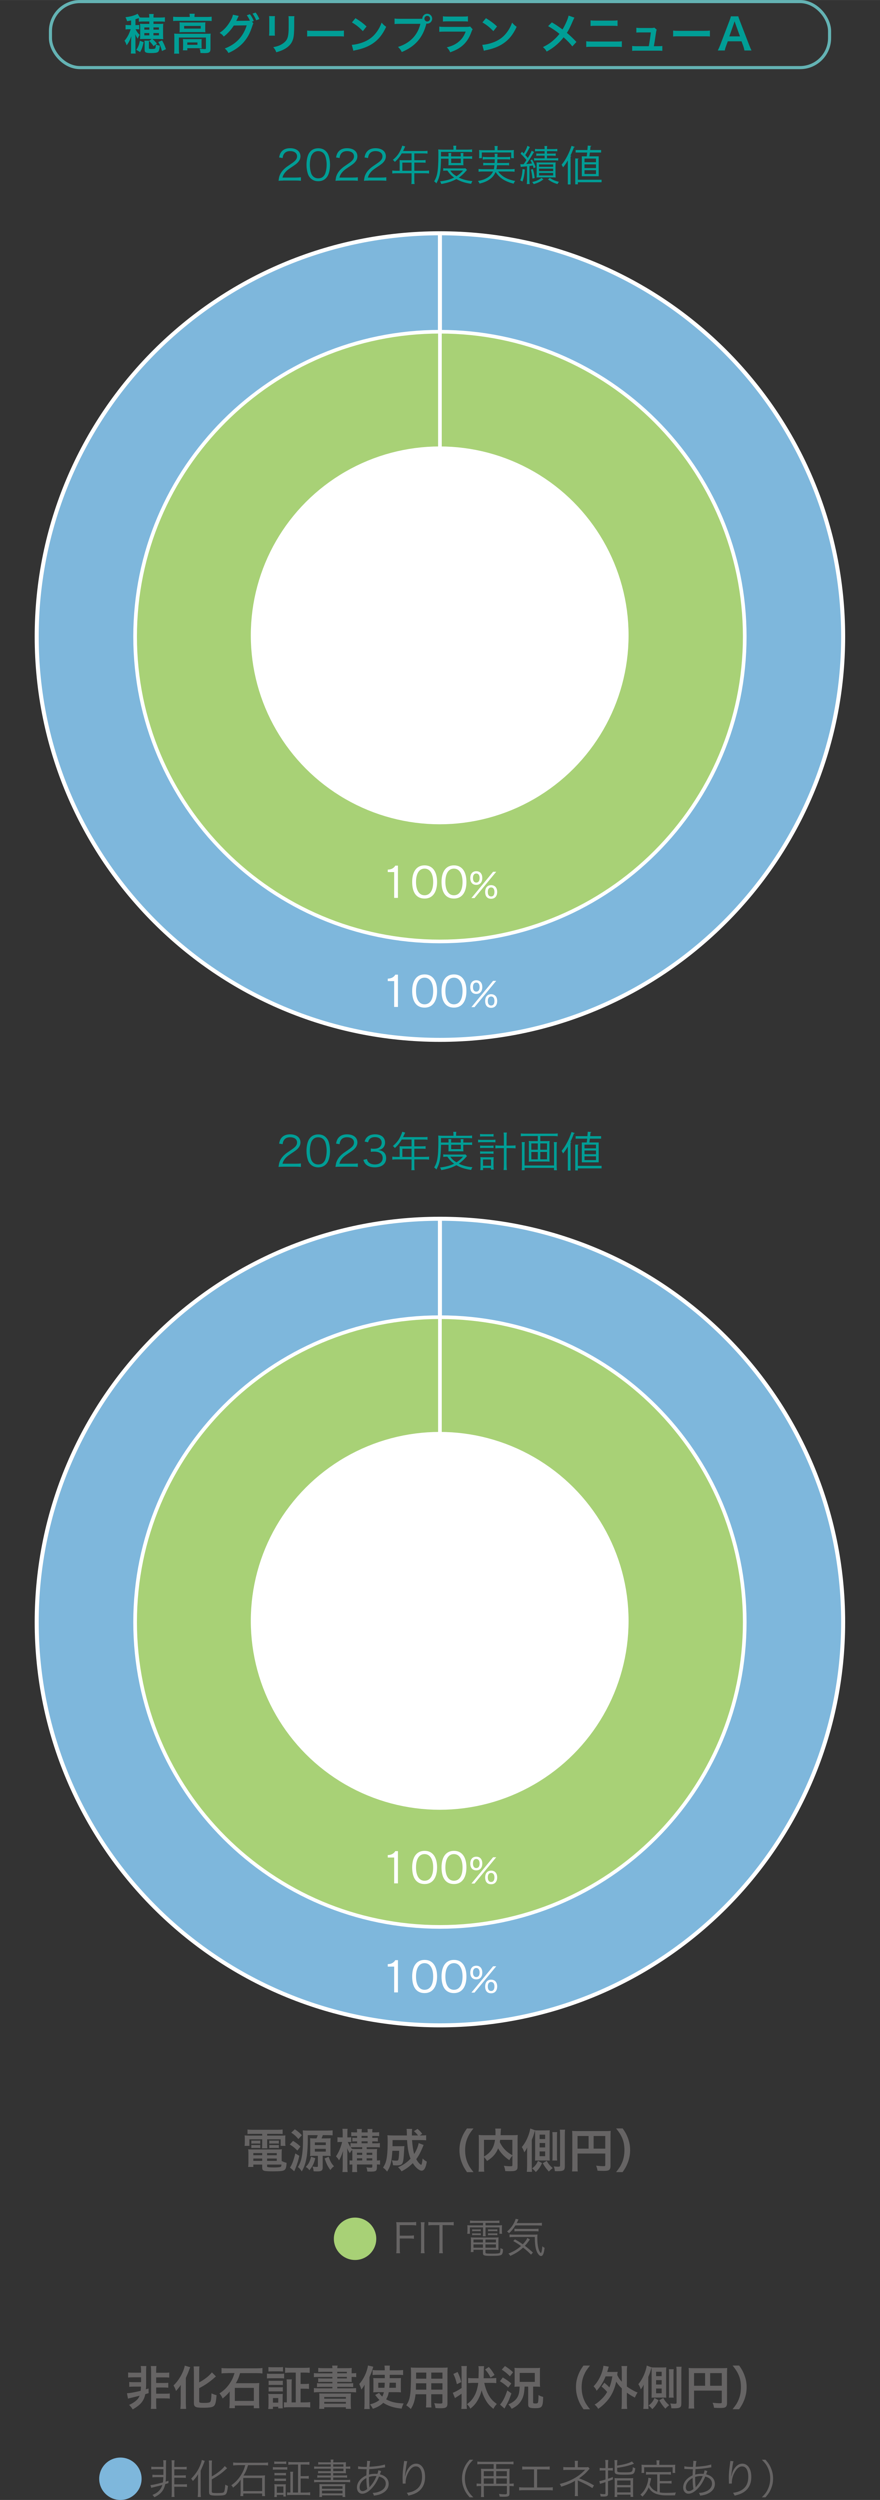 <?xml version="1.0" encoding="UTF-8"?><svg id="_レイヤー_2" xmlns="http://www.w3.org/2000/svg" width="159.87mm" height="454.09mm" viewBox="0 0 453.18 1287.18"><rect x="0" y="0" width="453.18" height="1287.18" fill="#333333" stroke="none"/><defs><style>.cls-1{stroke:#7eb7dc;}.cls-1,.cls-2,.cls-3,.cls-4{fill:none;}.cls-1,.cls-3{stroke-linecap:round;stroke-linejoin:round;stroke-width:3.75px;}.cls-2,.cls-5,.cls-6,.cls-7,.cls-8,.cls-9{stroke-width:0px;}.cls-3{stroke:#a8d176;}.cls-10{stroke-width:2.07px;}.cls-10,.cls-11{stroke:#fff;}.cls-10,.cls-11,.cls-4{stroke-miterlimit:10;}.cls-10,.cls-8{fill:#7eb7dc;}.cls-11{stroke-width:1.88px;}.cls-11,.cls-5{fill:#a8d176;}.cls-4{stroke:#64b3b4;stroke-width:1.6px;}.cls-6{fill:#666464;}.cls-7{fill:#009e96;}.cls-9{fill:#fff;}</style></defs><g id="_グラフデータ"><rect class="cls-4" x="25.98" y=".8" width="401.23" height="34" rx="15.21" ry="15.21"/><path class="cls-10" d="m226.55,327.75V120.1c114.68,0,207.65,92.97,207.65,207.65s-92.97,207.65-207.65,207.65S18.9,442.44,18.9,327.75,111.87,120.1,226.55,120.1h0v207.65Z"/><path class="cls-11" d="m226.55,327.76v-156.97c86.69,0,156.97,70.28,156.97,156.97s-70.28,156.97-156.97,156.97-156.97-70.28-156.97-156.97,70.28-156.97,156.97-156.97h0v156.97Z"/><circle class="cls-9" cx="226.43" cy="327.13" r="97.27"/><path class="cls-1" d="m202.99,518.45v-13.3h-3.3v-1.27c1.96-.02,3.17-.86,3.9-2.05h1.34v16.62h-1.94Z"/><path class="cls-1" d="m212.26,510.24c0-4.94,2-8.54,6.4-8.54s6.42,3.6,6.42,8.54-2.03,8.56-6.42,8.56-6.4-3.32-6.4-8.56Zm10.82,0c0-4.14-1.6-6.86-4.44-6.86s-4.4,2.63-4.4,6.86,1.57,6.86,4.4,6.86,4.44-2.52,4.44-6.86Z"/><path class="cls-1" d="m227.38,510.24c0-4.94,2-8.54,6.4-8.54s6.42,3.6,6.42,8.54-2.03,8.56-6.42,8.56-6.4-3.32-6.4-8.56Zm10.82,0c0-4.14-1.6-6.86-4.44-6.86s-4.4,2.63-4.4,6.86,1.57,6.86,4.4,6.86,4.44-2.52,4.44-6.86Z"/><path class="cls-1" d="m242.18,508.22c0-1.92.98-3.51,3.1-3.51s3.1,1.58,3.1,3.51-.98,3.53-3.1,3.53-3.1-1.48-3.1-3.53Zm.59,10.33l11.17-13.55h1.6l-11.18,13.55h-1.58Zm4.22-10.33c0-1.55-.7-2.33-1.73-2.33s-1.69.75-1.69,2.33.68,2.35,1.69,2.35,1.73-.73,1.73-2.35Zm2.85,7.18c0-1.92.96-3.51,3.08-3.51s3.12,1.58,3.12,3.51-1,3.51-3.12,3.51-3.08-1.46-3.08-3.51Zm4.79,0c0-1.55-.69-2.33-1.71-2.33s-1.71.75-1.71,2.33.68,2.33,1.71,2.33,1.71-.73,1.71-2.33Z"/><path class="cls-9" d="m202.99,518.45v-13.3h-3.3v-1.27c1.96-.02,3.17-.86,3.9-2.05h1.34v16.62h-1.94Z"/><path class="cls-9" d="m212.26,510.24c0-4.94,2-8.54,6.4-8.54s6.42,3.6,6.42,8.54-2.03,8.56-6.42,8.56-6.4-3.32-6.4-8.56Zm10.82,0c0-4.14-1.6-6.86-4.44-6.86s-4.4,2.63-4.4,6.86,1.57,6.86,4.4,6.86,4.44-2.52,4.44-6.86Z"/><path class="cls-9" d="m227.38,510.24c0-4.94,2-8.54,6.4-8.54s6.42,3.6,6.42,8.54-2.03,8.56-6.42,8.56-6.4-3.32-6.4-8.56Zm10.82,0c0-4.14-1.6-6.86-4.44-6.86s-4.4,2.63-4.4,6.86,1.57,6.86,4.4,6.86,4.44-2.52,4.44-6.86Z"/><path class="cls-9" d="m242.18,508.22c0-1.92.98-3.51,3.1-3.51s3.1,1.58,3.1,3.51-.98,3.53-3.1,3.53-3.1-1.48-3.1-3.53Zm.59,10.33l11.17-13.55h1.6l-11.18,13.55h-1.58Zm4.22-10.33c0-1.55-.7-2.33-1.73-2.33s-1.69.75-1.69,2.33.68,2.35,1.69,2.35,1.73-.73,1.73-2.35Zm2.85,7.18c0-1.92.96-3.51,3.08-3.51s3.12,1.58,3.12,3.51-1,3.51-3.12,3.51-3.08-1.46-3.08-3.51Zm4.79,0c0-1.55-.69-2.33-1.71-2.33s-1.71.75-1.71,2.33.68,2.33,1.71,2.33,1.71-.73,1.71-2.33Z"/><path class="cls-3" d="m202.99,462.31v-13.3h-3.3v-1.27c1.96-.02,3.17-.86,3.9-2.05h1.34v16.62h-1.94Z"/><path class="cls-3" d="m212.26,454.09c0-4.94,2-8.54,6.4-8.54s6.42,3.6,6.42,8.54-2.03,8.56-6.42,8.56-6.4-3.32-6.4-8.56Zm10.82,0c0-4.14-1.6-6.86-4.44-6.86s-4.4,2.63-4.4,6.86,1.57,6.86,4.4,6.86,4.44-2.52,4.44-6.86Z"/><path class="cls-3" d="m227.38,454.09c0-4.94,2-8.54,6.4-8.54s6.42,3.6,6.42,8.54-2.03,8.56-6.42,8.56-6.4-3.32-6.4-8.56Zm10.82,0c0-4.14-1.6-6.86-4.44-6.86s-4.4,2.63-4.4,6.86,1.57,6.86,4.4,6.86,4.44-2.52,4.44-6.86Z"/><path class="cls-3" d="m242.18,452.07c0-1.92.98-3.51,3.1-3.51s3.1,1.58,3.1,3.51-.98,3.53-3.1,3.53-3.1-1.48-3.1-3.53Zm.59,10.33l11.17-13.55h1.6l-11.18,13.55h-1.58Zm4.22-10.33c0-1.55-.7-2.33-1.73-2.33s-1.69.75-1.69,2.33.68,2.35,1.69,2.35,1.73-.73,1.73-2.35Zm2.85,7.18c0-1.92.96-3.51,3.08-3.51s3.12,1.58,3.12,3.51-1,3.51-3.12,3.51-3.08-1.46-3.08-3.51Zm4.79,0c0-1.55-.69-2.33-1.71-2.33s-1.71.75-1.71,2.33.68,2.33,1.71,2.33,1.71-.73,1.71-2.33Z"/><path class="cls-9" d="m202.99,462.31v-13.3h-3.3v-1.27c1.96-.02,3.17-.86,3.9-2.05h1.34v16.62h-1.94Z"/><path class="cls-9" d="m212.26,454.09c0-4.94,2-8.54,6.4-8.54s6.42,3.6,6.42,8.54-2.03,8.56-6.42,8.56-6.4-3.32-6.4-8.56Zm10.82,0c0-4.14-1.6-6.86-4.44-6.86s-4.4,2.63-4.4,6.86,1.57,6.86,4.4,6.86,4.44-2.52,4.44-6.86Z"/><path class="cls-9" d="m227.38,454.09c0-4.94,2-8.54,6.4-8.54s6.42,3.6,6.42,8.54-2.03,8.56-6.42,8.56-6.4-3.32-6.4-8.56Zm10.82,0c0-4.14-1.6-6.86-4.44-6.86s-4.4,2.63-4.4,6.86,1.57,6.86,4.4,6.86,4.44-2.52,4.44-6.86Z"/><path class="cls-9" d="m242.18,452.07c0-1.92.98-3.51,3.1-3.51s3.1,1.58,3.1,3.51-.98,3.53-3.1,3.53-3.1-1.48-3.1-3.53Zm.59,10.33l11.17-13.55h1.6l-11.18,13.55h-1.58Zm4.22-10.33c0-1.55-.7-2.33-1.73-2.33s-1.69.75-1.69,2.33.68,2.35,1.69,2.35,1.73-.73,1.73-2.35Zm2.85,7.18c0-1.92.96-3.51,3.08-3.51s3.12,1.58,3.12,3.51-1,3.51-3.12,3.51-3.08-1.46-3.08-3.51Zm4.79,0c0-1.55-.69-2.33-1.71-2.33s-1.71.75-1.71,2.33.68,2.33,1.71,2.33,1.71-.73,1.71-2.33Z"/><path class="cls-10" d="m226.55,835.16v-207.65c114.68,0,207.65,92.97,207.65,207.65s-92.97,207.65-207.65,207.65S18.9,949.84,18.9,835.16s92.97-207.65,207.65-207.65h0v207.65Z"/><path class="cls-11" d="m226.55,835.16v-156.97c86.69,0,156.97,70.28,156.97,156.97s-70.28,156.97-156.97,156.97-156.97-70.28-156.97-156.97,70.28-156.97,156.97-156.97h0v156.97Z"/><circle class="cls-9" cx="226.43" cy="834.54" r="97.27"/><path class="cls-1" d="m202.99,1025.86v-13.3h-3.3v-1.27c1.96-.02,3.17-.86,3.9-2.05h1.34v16.62h-1.94Z"/><path class="cls-1" d="m212.26,1017.65c0-4.94,2-8.54,6.4-8.54s6.42,3.6,6.42,8.54-2.03,8.56-6.42,8.56-6.4-3.32-6.4-8.56Zm10.82,0c0-4.14-1.6-6.86-4.44-6.86s-4.4,2.63-4.4,6.86,1.57,6.86,4.4,6.86,4.44-2.52,4.44-6.86Z"/><path class="cls-1" d="m227.38,1017.65c0-4.94,2-8.54,6.4-8.54s6.42,3.6,6.42,8.54-2.03,8.56-6.42,8.56-6.4-3.32-6.4-8.56Zm10.82,0c0-4.14-1.6-6.86-4.44-6.86s-4.4,2.63-4.4,6.86,1.57,6.86,4.4,6.86,4.44-2.52,4.44-6.86Z"/><path class="cls-1" d="m242.18,1015.62c0-1.92.98-3.51,3.1-3.51s3.1,1.58,3.1,3.51-.98,3.53-3.1,3.53-3.1-1.48-3.1-3.53Zm.59,10.33l11.17-13.55h1.6l-11.18,13.55h-1.58Zm4.22-10.33c0-1.55-.7-2.33-1.73-2.33s-1.69.75-1.69,2.33.68,2.35,1.69,2.35,1.73-.73,1.73-2.35Zm2.85,7.18c0-1.92.96-3.51,3.08-3.51s3.12,1.58,3.12,3.51-1,3.51-3.12,3.51-3.08-1.46-3.08-3.51Zm4.79,0c0-1.55-.69-2.33-1.71-2.33s-1.71.75-1.71,2.33.68,2.33,1.71,2.33,1.71-.73,1.71-2.33Z"/><path class="cls-9" d="m202.99,1025.86v-13.3h-3.3v-1.27c1.96-.02,3.17-.86,3.9-2.05h1.34v16.62h-1.94Z"/><path class="cls-9" d="m212.26,1017.65c0-4.94,2-8.54,6.4-8.54s6.42,3.6,6.42,8.54-2.03,8.56-6.42,8.56-6.4-3.32-6.4-8.56Zm10.82,0c0-4.14-1.6-6.86-4.44-6.86s-4.4,2.63-4.4,6.86,1.57,6.86,4.4,6.86,4.44-2.52,4.44-6.86Z"/><path class="cls-9" d="m227.38,1017.65c0-4.94,2-8.54,6.4-8.54s6.42,3.6,6.42,8.54-2.03,8.56-6.42,8.56-6.4-3.32-6.4-8.56Zm10.82,0c0-4.14-1.6-6.86-4.44-6.86s-4.4,2.63-4.4,6.86,1.57,6.86,4.4,6.86,4.44-2.52,4.44-6.86Z"/><path class="cls-9" d="m242.18,1015.62c0-1.92.98-3.51,3.1-3.51s3.1,1.58,3.1,3.51-.98,3.53-3.1,3.53-3.1-1.48-3.1-3.53Zm.59,10.33l11.17-13.55h1.6l-11.18,13.55h-1.58Zm4.22-10.33c0-1.55-.7-2.33-1.73-2.33s-1.69.75-1.69,2.33.68,2.35,1.69,2.35,1.73-.73,1.73-2.35Zm2.85,7.18c0-1.92.96-3.51,3.08-3.51s3.12,1.58,3.12,3.51-1,3.51-3.12,3.51-3.08-1.46-3.08-3.51Zm4.79,0c0-1.55-.69-2.33-1.71-2.33s-1.71.75-1.71,2.33.68,2.33,1.71,2.33,1.71-.73,1.71-2.33Z"/><path class="cls-3" d="m202.99,969.71v-13.3h-3.3v-1.27c1.96-.02,3.17-.86,3.9-2.05h1.34v16.62h-1.94Z"/><path class="cls-3" d="m212.26,961.5c0-4.94,2-8.54,6.4-8.54s6.42,3.6,6.42,8.54-2.03,8.56-6.42,8.56-6.4-3.32-6.4-8.56Zm10.82,0c0-4.14-1.6-6.86-4.44-6.86s-4.4,2.63-4.4,6.86,1.57,6.86,4.4,6.86,4.44-2.52,4.44-6.86Z"/><path class="cls-3" d="m227.38,961.5c0-4.94,2-8.54,6.4-8.54s6.42,3.6,6.42,8.54-2.03,8.56-6.42,8.56-6.4-3.32-6.4-8.56Zm10.82,0c0-4.14-1.6-6.86-4.44-6.86s-4.4,2.63-4.4,6.86,1.57,6.86,4.4,6.86,4.44-2.52,4.44-6.86Z"/><path class="cls-3" d="m242.18,959.48c0-1.92.98-3.51,3.1-3.51s3.1,1.58,3.1,3.51-.98,3.53-3.1,3.53-3.1-1.48-3.1-3.53Zm.59,10.33l11.17-13.55h1.6l-11.18,13.55h-1.58Zm4.22-10.33c0-1.55-.7-2.33-1.73-2.33s-1.69.75-1.69,2.33.68,2.35,1.69,2.35,1.73-.73,1.73-2.35Zm2.85,7.18c0-1.92.96-3.51,3.08-3.51s3.12,1.58,3.12,3.51-1,3.51-3.12,3.51-3.08-1.46-3.08-3.51Zm4.79,0c0-1.55-.69-2.33-1.71-2.33s-1.71.75-1.71,2.33.68,2.33,1.71,2.33,1.71-.73,1.71-2.33Z"/><path class="cls-9" d="m202.99,969.71v-13.3h-3.3v-1.27c1.96-.02,3.17-.86,3.9-2.05h1.34v16.62h-1.94Z"/><path class="cls-9" d="m212.26,961.5c0-4.94,2-8.54,6.4-8.54s6.42,3.6,6.42,8.54-2.03,8.56-6.42,8.56-6.4-3.32-6.4-8.56Zm10.82,0c0-4.14-1.6-6.86-4.44-6.86s-4.4,2.63-4.4,6.86,1.57,6.86,4.4,6.86,4.44-2.52,4.44-6.86Z"/><path class="cls-9" d="m227.38,961.5c0-4.94,2-8.54,6.4-8.54s6.42,3.6,6.42,8.54-2.03,8.56-6.42,8.56-6.4-3.32-6.4-8.56Zm10.82,0c0-4.14-1.6-6.86-4.44-6.86s-4.4,2.63-4.4,6.86,1.57,6.86,4.4,6.86,4.44-2.52,4.44-6.86Z"/><path class="cls-9" d="m242.18,959.48c0-1.92.98-3.51,3.1-3.51s3.1,1.58,3.1,3.51-.98,3.53-3.1,3.53-3.1-1.48-3.1-3.53Zm.59,10.33l11.17-13.55h1.6l-11.18,13.55h-1.58Zm4.22-10.33c0-1.55-.7-2.33-1.73-2.33s-1.69.75-1.69,2.33.68,2.35,1.69,2.35,1.73-.73,1.73-2.35Zm2.85,7.18c0-1.92.96-3.51,3.08-3.51s3.12,1.58,3.12,3.51-1,3.51-3.12,3.51-3.08-1.46-3.08-3.51Zm4.79,0c0-1.55-.69-2.33-1.71-2.33s-1.71.75-1.71,2.33.68,2.33,1.71,2.33,1.71-.73,1.71-2.33Z"/><path class="cls-7" d="m145.81,92.98c-1.35,0-1.68.02-2.37.11.24-1.7.3-2.02.62-2.84.54-1.35,1.44-2.54,2.79-3.7.75-.64.8-.67,3.29-2.37,2.13-1.44,2.84-2.39,2.84-3.7,0-1.63-1.38-2.69-3.57-2.69-1.42,0-2.47.47-3.12,1.4-.41.58-.6,1.1-.75,2.17l-1.81-.3c.32-1.55.65-2.3,1.35-3.1.97-1.1,2.43-1.66,4.32-1.66,3.25,0,5.33,1.63,5.33,4.17,0,1.1-.43,2.13-1.27,3.05-.64.73-1.2,1.14-3.65,2.77-1.7,1.14-2.39,1.74-3.1,2.64-.67.88-.97,1.46-1.23,2.49h6.86c1.08,0,1.81-.04,2.62-.15v1.8c-.86-.09-1.57-.13-2.64-.13h-6.54Z"/><path class="cls-7" d="m159.95,91.77c-.58-.58-1.03-1.25-1.29-1.98-.54-1.5-.82-3.2-.82-4.97,0-2.28.49-4.6,1.25-5.85,1.03-1.74,2.69-2.64,4.82-2.64,1.59,0,2.97.52,3.93,1.53.6.6,1.03,1.27,1.29,1.98.54,1.48.82,3.21.82,4.99,0,2.6-.56,4.9-1.51,6.21-1.07,1.5-2.58,2.26-4.56,2.26-1.59,0-2.92-.52-3.93-1.53Zm1.25-12.86c-.45.49-.79,1.03-.97,1.57-.45,1.31-.67,2.77-.67,4.34,0,2,.43,4.11,1.01,5.12.75,1.25,1.87,1.87,3.33,1.87,1.08,0,2-.34,2.64-1.01.47-.49.82-1.05,1.01-1.68.45-1.33.67-2.75.67-4.34,0-1.87-.41-4-.97-5.01-.71-1.29-1.87-1.96-3.38-1.96-1.12,0-2,.37-2.69,1.1Z"/><path class="cls-7" d="m175.13,92.98c-1.35,0-1.68.02-2.37.11.24-1.7.3-2.02.62-2.84.54-1.35,1.44-2.54,2.79-3.7.75-.64.8-.67,3.29-2.37,2.13-1.44,2.84-2.39,2.84-3.7,0-1.63-1.38-2.69-3.57-2.69-1.42,0-2.47.47-3.12,1.4-.41.58-.6,1.1-.75,2.17l-1.81-.3c.32-1.55.65-2.3,1.35-3.1.97-1.1,2.43-1.66,4.32-1.66,3.25,0,5.33,1.63,5.33,4.17,0,1.1-.43,2.13-1.27,3.05-.64.73-1.2,1.14-3.65,2.77-1.7,1.14-2.39,1.74-3.1,2.64-.67.88-.97,1.46-1.23,2.49h6.86c1.08,0,1.81-.04,2.62-.15v1.8c-.86-.09-1.57-.13-2.64-.13h-6.54Z"/><path class="cls-7" d="m189.79,92.98c-1.35,0-1.68.02-2.37.11.24-1.7.3-2.02.62-2.84.54-1.35,1.44-2.54,2.79-3.7.75-.64.8-.67,3.29-2.37,2.13-1.44,2.84-2.39,2.84-3.7,0-1.63-1.38-2.69-3.57-2.69-1.42,0-2.47.47-3.12,1.4-.41.58-.6,1.1-.75,2.17l-1.81-.3c.32-1.55.65-2.3,1.35-3.1.97-1.1,2.43-1.66,4.32-1.66,3.25,0,5.33,1.63,5.33,4.17,0,1.1-.43,2.13-1.27,3.05-.64.73-1.2,1.14-3.65,2.77-1.7,1.14-2.39,1.74-3.1,2.64-.67.88-.97,1.46-1.23,2.49h6.86c1.08,0,1.81-.04,2.62-.15v1.8c-.86-.09-1.57-.13-2.64-.13h-6.54Z"/><path class="cls-7" d="m205.81,83.69c0-.47-.02-.84-.06-1.27.45.04.92.06,1.53.06h4.67v-3.5h-5.05c-1.1,1.83-2.13,3.1-3.57,4.39-.34-.49-.56-.71-1.03-1.03,2.13-1.8,3.29-3.38,4.3-5.78.28-.62.43-1.12.54-1.57l1.53.43c-.09.17-.15.32-.28.58l-.82,1.74h10.66c.95,0,1.4-.02,1.93-.11v1.46c-.54-.09-1.05-.11-1.93-.11h-4.86v3.5h3.89c.88,0,1.35-.02,1.91-.11v1.42c-.56-.06-1.07-.09-1.89-.09h-3.91v4.21h5.42c.97,0,1.57-.04,2.17-.13v1.55c-.62-.09-1.29-.13-2.17-.13h-5.42v3.55c0,.92.04,1.44.15,2h-1.7c.11-.54.13-1.01.13-2v-3.55h-7.76c-.88,0-1.55.04-2.17.13v-1.55c.62.09,1.23.13,2.17.13h1.63v-4.23Zm6.13,4.23v-4.21h-4.73v4.21h4.73Z"/><path class="cls-7" d="m227.12,81.67c-.15,6.97-.62,9.5-2.39,12.75-.39-.49-.69-.75-1.14-1.05.79-1.33,1.22-2.41,1.53-3.89.45-2.13.64-5.1.64-9.93,0-1.4-.02-1.98-.09-2.62.69.06,1.38.11,2.21.11h5.65v-.62c0-.54-.04-.95-.13-1.4h1.59c-.06.39-.11.82-.11,1.4v.62h5.89c1.14,0,1.78-.04,2.34-.13v1.42c-.65-.09-1.23-.11-2.24-.11h-13.76l-.02,2.3h3.91v-.34c0-.6-.02-1.01-.09-1.42h1.48c-.06.45-.09.86-.09,1.4v.37h4.99v-.34c0-.56-.04-1.01-.09-1.42h1.48c-.07.39-.09.79-.09,1.44v.32h2.58c.97,0,1.44-.02,1.96-.11v1.38c-.47-.09-1.03-.11-1.96-.11h-2.58v2.11c0,.49.02.9.07,1.29-.43-.04-.58-.04-1.4-.04h-4.79c-.86,0-1.25,0-1.55.04.04-.41.06-.86.06-1.29v-2.11h-3.91Zm13.37,5.8c-.26.28-.37.39-.73.82-.99,1.14-2.21,2.26-3.48,3.14,2.11,1.01,4.45,1.61,7.01,1.78-.3.47-.47.86-.65,1.42-3.22-.47-5.35-1.16-7.61-2.45-2.26,1.25-4.47,1.96-7.8,2.54-.13-.49-.28-.82-.6-1.33,3.16-.41,5.18-.97,7.22-1.96-1.44-1.05-2.37-2-3.46-3.61-1.03,0-1.57.02-2.13.11v-1.33c.47.09,1.08.11,2.17.11h7.8c.69,0,1.05-.02,1.48-.06l.77.84Zm-8.6.34c.82,1.21,1.66,1.98,3.16,2.92,1.35-.84,2.08-1.46,3.44-2.92h-6.6Zm.45-3.89h4.99v-2.26h-4.99v2.26Z"/><path class="cls-7" d="m256.55,88.29c.84,1.16,1.66,1.93,2.79,2.69,1.63,1.03,3.29,1.66,5.96,2.19-.34.43-.58.84-.82,1.4-4.56-1.21-7.2-2.92-9.27-6.04-.71,1.72-1.74,2.97-3.38,4.02-1.44.92-2.73,1.44-4.88,1.98-.22-.54-.37-.78-.8-1.36,2.17-.41,3.29-.79,4.6-1.55,1.55-.9,2.49-1.89,3.16-3.33h-5.46c-.77,0-1.35.04-2,.13v-1.44c.56.09,1.08.13,1.98.13h5.89c.15-.69.21-1.03.3-2.06h-3.89c-.9,0-1.38.02-1.87.11v-1.35c.56.09.92.11,1.87.11h4c.04-.84.04-1.07.06-1.91h-4.15c-.9,0-1.48.04-2.06.13v-1.4c.56.09,1.12.13,2.06.13h4.17c-.02-.99-.02-1.27-.13-1.74h1.59c-.09.39-.11.75-.11,1.74h4.49c.97,0,1.51-.04,2.06-.13v1.4c-.62-.11-1.16-.13-2.06-.13h-4.51c-.02.69-.04,1.21-.09,1.91h4.26c.95,0,1.29-.02,1.85-.11v1.35c-.52-.09-.95-.11-1.85-.11h-4.34c-.11.93-.15,1.31-.32,2.06h7.35c.9,0,1.44-.04,2-.13v1.44c-.65-.09-1.2-.13-2.02-.13h-6.45Zm-1.76-11.78c0-.49-.04-.84-.15-1.33h1.68c-.09.47-.13.84-.13,1.33v.82h6.32c.9,0,1.46-.02,2.15-.09-.06.45-.09.88-.09,1.44v1.27c0,.62.02,1.05.09,1.48h-1.4v-2.92h-15.14v2.92h-1.42c.06-.47.09-.84.09-1.48v-1.25c0-.58-.02-1.01-.09-1.46.69.07,1.25.09,2.17.09h5.91v-.82Z"/><path class="cls-7" d="m270.29,87.26c-.24,2.77-.54,4.26-1.22,6.19l-1.14-.6c.71-1.72.99-3.12,1.18-5.83l1.18.24Zm-2.34-2.73c.34.04.49.04.79.04.15,0,.34,0,.9-.02.84-1.16.95-1.29,1.46-2.13-.97-1.27-1.63-2-3.01-3.29l.71-1.01c.47.47.52.54.9.92,1.01-1.57,1.63-2.9,1.89-3.98l1.29.64q-.21.32-.86,1.59c-.37.73-.84,1.5-1.53,2.54.71.78.95,1.03,1.31,1.51,1.1-1.76,1.66-2.79,2-3.74l1.25.67c-.24.3-.39.56-.77,1.2-1.1,1.87-2.39,3.85-3.27,4.99,1.38-.09,1.83-.15,2.97-.3-.28-.62-.41-.88-.84-1.63l.88-.43c.75,1.29,1.25,2.37,1.81,4.02l-1.05.45c-.17-.69-.24-.9-.39-1.36-.58.11-1.1.17-1.74.26v7.1c0,.84.04,1.57.13,2.19h-1.5c.09-.62.13-1.36.13-2.19v-6.96c-1.27.13-1.93.19-2.02.19-.73.06-.86.09-1.23.15l-.21-1.42Zm6.47,2.49c.5,1.76.67,2.64.95,4.64l-1.16.28c-.19-1.94-.43-3.29-.82-4.62l1.03-.3Zm5.42,5.35c-1.66,1.22-2.67,1.74-4.99,2.43-.21-.41-.45-.73-.82-1.08,2.15-.49,3.29-.99,4.84-2.13l.97.77Zm-2.32-14.55c-.9,0-1.5.02-1.98.09v-1.27c.58.09,1.16.13,2.02.13h2.92c0-.69-.04-1.05-.13-1.59h1.46c-.11.54-.13.88-.13,1.59h3.25c.86,0,1.48-.04,2.06-.13v1.27c-.45-.06-1.1-.09-2.04-.09h-3.27v1.27h2.56c.95,0,1.46-.02,1.93-.11v1.25c-.52-.06-1.03-.09-1.89-.09h-2.6v1.38h3.78c.84,0,1.4-.04,2-.13v1.27c-.6-.06-1.25-.11-2-.11h-8.34c-.77,0-1.5.04-2.08.11v-1.27c.62.11,1.16.13,2.08.13h3.35v-1.38h-2.32c-.86,0-1.42.02-1.96.09v-1.25c.45.09,1.03.11,1.96.11h2.32v-1.27h-2.97Zm.71,13.5c-.77,0-1.4.02-1.93.06.06-.47.09-1.14.09-1.98v-3.85c0-.86-.02-1.38-.09-1.94.52.04.99.06,1.89.06h6.06c.92,0,1.35-.02,1.91-.06-.06.52-.09,1.16-.09,2v3.68c0,.9.02,1.55.09,2.09-.65-.04-1.12-.06-1.85-.06h-6.08Zm-.64-5.44h7.27v-1.21h-7.27v1.21Zm0,2.21h7.27v-1.27h-7.27v1.27Zm0,2.24h7.27v-1.29h-7.27v1.29Zm5.53,1.27c1.59,1.03,2.62,1.48,4.73,2.04-.3.32-.54.65-.79,1.14-2.02-.64-3.2-1.23-4.86-2.39l.92-.79Z"/><path class="cls-7" d="m292.41,94.96v-12.34c-.77,1.31-1.59,2.52-2.45,3.53-.17-.34-.52-1.03-.75-1.36,1.98-2.24,3.91-5.98,5.12-9.7l1.7.56c-.04.15-.21.24-.47.21-.52,1.44-1.12,2.88-1.81,4.26l.5.15c-.02.13-.15.24-.43.28v14.4h-1.4Zm17.39-2.43v1.29h-12.21v1.07h-1.35v-13.33l1.76.11c-.02.15-.13.26-.41.3v10.56h12.21Zm-10.17-12.04h2.52c.09-.58.17-1.25.24-1.96h-5.96v-1.29h6.08c.06-.79.13-1.59.17-2.28l1.85.13c-.02.15-.15.26-.43.28-.04.56-.11,1.2-.17,1.87h5.63v1.29h-5.78c-.09.69-.17,1.38-.26,1.96h4.79v10.23h-8.69v-10.23Zm7.29,3.03v-1.89h-5.91v1.89h5.91Zm0,3.01v-1.91h-5.91v1.91h5.91Zm0,3.05v-1.96h-5.91v1.96h5.91Z"/><path class="cls-7" d="m145.81,600.72c-1.35,0-1.68.02-2.37.11.24-1.7.3-2.02.62-2.84.54-1.35,1.44-2.54,2.79-3.7.75-.64.8-.67,3.29-2.36,2.13-1.44,2.84-2.39,2.84-3.7,0-1.63-1.38-2.69-3.57-2.69-1.42,0-2.47.47-3.12,1.4-.41.58-.6,1.1-.75,2.17l-1.81-.3c.32-1.55.65-2.3,1.35-3.1.97-1.1,2.43-1.66,4.32-1.66,3.25,0,5.33,1.63,5.33,4.17,0,1.1-.43,2.13-1.27,3.05-.64.73-1.2,1.14-3.65,2.77-1.7,1.14-2.39,1.74-3.1,2.64-.67.88-.97,1.46-1.23,2.49h6.86c1.08,0,1.81-.04,2.62-.15v1.81c-.86-.09-1.57-.13-2.64-.13h-6.54Z"/><path class="cls-7" d="m159.95,599.52c-.58-.58-1.03-1.25-1.29-1.98-.54-1.5-.82-3.2-.82-4.97,0-2.28.49-4.6,1.25-5.85,1.03-1.74,2.69-2.64,4.82-2.64,1.59,0,2.97.52,3.93,1.53.6.6,1.03,1.27,1.29,1.98.54,1.48.82,3.2.82,4.99,0,2.6-.56,4.9-1.51,6.21-1.07,1.5-2.58,2.26-4.56,2.26-1.59,0-2.92-.52-3.93-1.53Zm1.25-12.86c-.45.49-.79,1.03-.97,1.57-.45,1.31-.67,2.77-.67,4.34,0,2,.43,4.11,1.01,5.12.75,1.25,1.87,1.87,3.33,1.87,1.08,0,2-.34,2.64-1.01.47-.49.82-1.05,1.01-1.68.45-1.33.67-2.75.67-4.34,0-1.87-.41-4-.97-5.01-.71-1.29-1.87-1.96-3.38-1.96-1.12,0-2,.37-2.69,1.1Z"/><path class="cls-7" d="m175.13,600.72c-1.35,0-1.68.02-2.37.11.24-1.7.3-2.02.62-2.84.54-1.35,1.44-2.54,2.79-3.7.75-.64.8-.67,3.29-2.36,2.13-1.44,2.84-2.39,2.84-3.7,0-1.63-1.38-2.69-3.57-2.69-1.42,0-2.47.47-3.12,1.4-.41.58-.6,1.1-.75,2.17l-1.81-.3c.32-1.55.65-2.3,1.35-3.1.97-1.1,2.43-1.66,4.32-1.66,3.25,0,5.33,1.63,5.33,4.17,0,1.1-.43,2.13-1.27,3.05-.64.73-1.2,1.14-3.65,2.77-1.7,1.14-2.39,1.74-3.1,2.64-.67.88-.97,1.46-1.23,2.49h6.86c1.08,0,1.81-.04,2.62-.15v1.81c-.86-.09-1.57-.13-2.64-.13h-6.54Z"/><path class="cls-7" d="m188.93,596.74c.34,1.12.64,1.57,1.31,2.04.73.52,1.68.77,2.77.77,2.49,0,4.06-1.29,4.06-3.33s-1.53-3.29-4.39-3.29c-.6,0-1.14.04-1.72.11v-1.7c.5.09,1.01.13,1.59.13,1.42,0,2.47-.32,3.14-.99.54-.52.86-1.31.86-2.08,0-1.85-1.29-2.92-3.46-2.92-1.31,0-2.26.37-2.86,1.14-.3.39-.45.73-.69,1.53l-1.78-.39c.37-1.1.62-1.59,1.16-2.15.95-1.03,2.41-1.57,4.28-1.57,3.12,0,5.1,1.63,5.1,4.21,0,1.31-.56,2.47-1.5,3.14-.56.41-1.03.58-2.02.77,1.25.13,1.91.37,2.64.92.95.73,1.44,1.87,1.44,3.25,0,2.9-2.24,4.71-5.83,4.71-2.17,0-3.78-.6-4.82-1.76-.45-.52-.71-.99-1.1-2.09l1.81-.45Z"/><path class="cls-7" d="m205.81,591.43c0-.47-.02-.84-.06-1.27.45.04.92.06,1.53.06h4.67v-3.5h-5.05c-1.1,1.83-2.13,3.1-3.57,4.39-.34-.49-.56-.71-1.03-1.03,2.13-1.81,3.29-3.38,4.3-5.78.28-.62.43-1.12.54-1.57l1.53.43c-.09.17-.15.32-.28.58l-.82,1.74h10.66c.95,0,1.4-.02,1.93-.11v1.46c-.54-.09-1.05-.11-1.93-.11h-4.86v3.5h3.89c.88,0,1.35-.02,1.91-.11v1.42c-.56-.06-1.07-.09-1.89-.09h-3.91v4.21h5.42c.97,0,1.57-.04,2.17-.13v1.55c-.62-.09-1.29-.13-2.17-.13h-5.42v3.55c0,.92.04,1.44.15,2h-1.7c.11-.54.13-1.01.13-2v-3.55h-7.76c-.88,0-1.55.04-2.17.13v-1.55c.62.09,1.23.13,2.17.13h1.63v-4.24Zm6.13,4.24v-4.21h-4.73v4.21h4.73Z"/><path class="cls-7" d="m227.12,589.41c-.15,6.97-.62,9.5-2.39,12.75-.39-.49-.69-.75-1.14-1.05.79-1.33,1.22-2.41,1.53-3.89.45-2.13.64-5.09.64-9.93,0-1.4-.02-1.98-.09-2.62.69.06,1.38.11,2.21.11h5.65v-.62c0-.54-.04-.95-.13-1.4h1.59c-.06.39-.11.82-.11,1.4v.62h5.89c1.14,0,1.78-.04,2.34-.13v1.42c-.65-.09-1.23-.11-2.24-.11h-13.76l-.02,2.3h3.91v-.34c0-.6-.02-1.01-.09-1.42h1.48c-.06.45-.09.86-.09,1.4v.37h4.99v-.34c0-.56-.04-1.01-.09-1.42h1.48c-.07.39-.09.79-.09,1.44v.32h2.58c.97,0,1.44-.02,1.96-.11v1.38c-.47-.09-1.03-.11-1.96-.11h-2.58v2.11c0,.5.02.9.07,1.29-.43-.04-.58-.04-1.4-.04h-4.79c-.86,0-1.25,0-1.55.04.04-.41.06-.86.06-1.29v-2.11h-3.91Zm13.37,5.8c-.26.28-.37.39-.73.82-.99,1.14-2.21,2.26-3.48,3.14,2.11,1.01,4.45,1.61,7.01,1.78-.3.47-.47.86-.65,1.42-3.22-.47-5.35-1.16-7.61-2.45-2.26,1.25-4.47,1.96-7.8,2.54-.13-.49-.28-.82-.6-1.33,3.16-.41,5.18-.97,7.22-1.96-1.44-1.05-2.37-2-3.46-3.61-1.03,0-1.57.02-2.13.11v-1.33c.47.09,1.08.11,2.17.11h7.8c.69,0,1.05-.02,1.48-.06l.77.84Zm-8.6.34c.82,1.2,1.66,1.98,3.16,2.92,1.35-.84,2.08-1.46,3.44-2.92h-6.6Zm.45-3.89h4.99v-2.26h-4.99v2.26Z"/><path class="cls-7" d="m246.21,586.77c.58.09,1.1.13,1.87.13h5.18c.84,0,1.38-.04,1.87-.13v1.42c-.52-.09-1.1-.11-1.87-.11h-5.2c-.71,0-1.25.02-1.85.11v-1.42Zm1.01-2.92c.52.09.97.11,1.74.11h3.5c.75,0,1.18-.02,1.7-.11v1.35c-.56-.06-.97-.09-1.7-.09h-3.5c-.73,0-1.27.02-1.74.09v-1.35Zm.02,5.96c.45.06.79.09,1.55.09h3.83c.73,0,1.05-.02,1.53-.09v1.31c-.56-.06-.84-.09-1.53-.09h-3.83c-.71,0-1.05.02-1.55.09v-1.31Zm0,2.97c.43.06.77.09,1.55.09h3.83c.73,0,1.05-.02,1.53-.09v1.31c-.52-.06-.8-.09-1.53-.09h-3.83c-.73,0-1.05.02-1.55.09v-1.31Zm1.53,9.67h-1.44c.09-.62.13-1.25.13-2.06v-2.86c0-.71-.02-1.2-.11-1.76.47.06.82.09,1.5.09h3.93c.62,0,1.03-.02,1.46-.06-.06.5-.09.9-.09,1.72v2.84c0,.73.04,1.29.13,1.83h-1.44v-.84h-4.08v1.12Zm-.02-2.26h4.13v-3.18h-4.13v3.18Zm10.73-14.68c0-1.01-.04-1.61-.15-2.39h1.7c-.11.67-.15,1.46-.15,2.39v4.34h2.04c1.16,0,1.87-.04,2.58-.13v1.55c-.8-.09-1.5-.13-2.58-.13h-2.04v8.21c0,1.38.04,2.26.17,3.07h-1.72c.11-.86.15-1.55.15-3.07v-8.21h-1.89c-.95,0-1.74.04-2.47.13v-1.55c.67.09,1.4.13,2.47.13h1.89v-4.34Z"/><path class="cls-7" d="m281.25,587.54c.77,0,1.23-.02,1.79-.09-.06.52-.09.9-.09,1.53v7.65c0,.64.02.95.09,1.5-.6-.06-1.05-.09-1.85-.09h-7.05c-.79,0-1.25.02-1.85.09.06-.56.09-.86.09-1.5v-7.65c0-.62-.02-1.01-.09-1.53.56.06,1.03.09,1.78.09h2.88v-2.62h-6.49c-.88,0-1.51.04-2.26.13v-1.48c.62.09,1.31.13,2.26.13h14.49c.92,0,1.57-.04,2.26-.13v1.48c-.67-.09-1.42-.13-2.26-.13h-6.71v2.62h3.01Zm5.55.5c-.09.64-.13,1.35-.13,2.21v9.7c0,1.25.04,1.89.13,2.58h-1.5v-1.23h-15.14v1.23h-1.5c.09-.67.13-1.38.13-2.6v-9.67c0-.9-.04-1.57-.13-2.21h1.61c-.09.54-.13,1.1-.13,2.06v9.98h15.18v-10c0-.9-.04-1.44-.13-2.04h1.61Zm-13.18.67v3.27h3.33v-3.27h-3.33Zm0,4.41v3.81h3.33v-3.81h-3.33Zm4.62-1.14h3.46v-3.27h-3.46v3.27Zm0,4.94h3.46v-3.81h-3.46v3.81Z"/><path class="cls-7" d="m292.41,602.7v-12.34c-.77,1.31-1.59,2.52-2.45,3.53-.17-.34-.52-1.03-.75-1.35,1.98-2.24,3.91-5.98,5.12-9.7l1.7.56c-.04.15-.21.24-.47.21-.52,1.44-1.12,2.88-1.81,4.26l.5.15c-.02.13-.15.24-.43.28v14.4h-1.4Zm17.39-2.43v1.29h-12.21v1.07h-1.35v-13.33l1.76.11c-.02.15-.13.26-.41.3v10.56h12.21Zm-10.17-12.04h2.52c.09-.58.17-1.25.24-1.96h-5.96v-1.29h6.08c.06-.79.13-1.59.17-2.28l1.85.13c-.02.15-.15.26-.43.28-.04.56-.11,1.2-.17,1.87h5.63v1.29h-5.78c-.09.69-.17,1.38-.26,1.96h4.79v10.23h-8.69v-10.23Zm7.29,3.03v-1.89h-5.91v1.89h5.91Zm0,3.01v-1.91h-5.91v1.91h5.91Zm0,3.05v-1.96h-5.91v1.96h5.91Z"/><path class="cls-6" d="m129.98,1098.68c-1.06,0-1.73.02-2.52.1v-2.33c.86.1,1.7.14,2.71.14h12.67c1.08,0,1.9-.05,2.71-.14v2.33c-.79-.07-1.39-.1-2.47-.1h-5.5v.91h6.43c1.61,0,2.28-.02,2.98-.1-.1.6-.1,1.06-.1,1.97v1.51c0,.84.02,1.25.12,1.9h-2.47v-3.38h-6.96v2.38c0,1.15,0,1.61.1,2.26h-2.76c.07-.7.12-1.27.12-2.26v-2.38h-6.6v3.38h-2.5c.1-.65.14-1.08.14-1.9v-1.51c0-.86-.02-1.34-.1-1.97.67.07,1.34.1,2.95.1h6.1v-.91h-5.06Zm15.07,13.95c.84.48,1.56.74,2.52.96-.07,2.09-.34,3.1-.96,3.62-.7.6-2.06.77-6.17.77-4.71,0-5.4-.24-5.4-1.85v-1.63h-4.58v1.22h-2.66c.1-.74.14-1.51.14-2.38v-4.42c0-.91-.05-1.58-.12-2.3.65.07,1.25.1,2.28.1h12.67c1.08,0,1.73-.02,2.38-.1-.07.65-.1,1.25-.1,2.33v3.67Zm-15.6-10.51c.38.07.58.07,1.25.07h2.11c.53,0,.91-.02,1.22-.07v1.61c-.38-.05-.65-.07-1.22-.07h-2.11c-.58,0-.86.02-1.25.07v-1.61Zm0,2.26c.38.07.58.07,1.25.07h2.11c.55,0,.91-.02,1.22-.07v1.61c-.34-.05-.62-.07-1.22-.07h-2.11c-.6,0-.84.02-1.25.07v-1.61Zm1.01,4.2v1.1h4.58v-1.1h-4.58Zm0,2.81v1.2h4.58v-1.2h-4.58Zm7.08-1.7h4.99v-1.1h-4.99v1.1Zm0,2.9h4.99v-1.2h-4.99v1.2Zm0,2.78c0,.19.05.31.17.36.31.17,1.44.26,3.38.26,1.75,0,3.02-.12,3.41-.31.29-.14.38-.36.46-1.18h-7.42v.86Zm1.13-13.25c.36.07.58.07,1.25.07h2.45c.55,0,.89-.02,1.22-.07v1.61c-.41-.05-.65-.07-1.22-.07h-2.45c-.58,0-.89.02-1.25.07v-1.61Zm0,2.26c.36.07.58.07,1.25.07h2.45c.55,0,.91-.02,1.22-.07v1.61c-.36-.05-.62-.07-1.22-.07h-2.45c-.6,0-.84.02-1.25.07v-1.61Z"/><path class="cls-6" d="m150.9,1102.29c1.58.96,2.54,1.7,3.82,2.93l-1.58,2.06c-1.63-1.61-2.09-1.99-3.91-3.12l1.68-1.87Zm3.24,7.7c-.58,2.62-1.06,4.15-1.92,6.31-.12.34-.36.89-.7,1.66l-2.18-1.94c.96-1.3,1.9-3.74,2.74-7.27l2.06,1.25Zm-2.3-13.66c1.66,1.13,2.38,1.73,3.62,3.05l-1.8,1.97c-1.39-1.63-2.02-2.18-3.67-3.29l1.85-1.73Zm16.3,4.68c1.03,0,1.49-.02,2.14-.07-.07.53-.1,1.1-.1,1.87v5.26c0,.84.02,1.51.1,2.02-.62-.07-1.08-.1-1.92-.1h-2.18v5.98c0,1.58-.62,2.04-2.76,2.04-.43,0-1.34-.02-1.92-.07-.07-.98-.19-1.54-.58-2.42.74.1,1.63.19,1.94.19.74,0,.84-.05.84-.55v-5.16h-2.02c-.84,0-1.32.02-2.02.1.07-.43.1-1.06.1-1.87v-5.33c0-.74-.02-1.54-.07-1.97.67.07,1.34.1,2.21.1h1.1c.34-.74.43-1.03.62-1.68h-5.11v2.81c0,2.47-.22,5.93-.48,7.8-.5,3.36-1.3,5.86-2.62,8.06-.86-1.27-1.13-1.58-1.99-2.23.74-1.2,1.22-2.33,1.63-3.7.6-2.18.98-5.78.98-9.41v-2.69c0-1.3-.02-2.11-.12-3.12.7.1,1.42.12,2.54.12h10.03c1.22,0,2.02-.05,2.81-.12v2.59c-.62-.07-1.68-.12-2.76-.12h-2.28c-.29.79-.38,1.06-.67,1.68h2.54Zm-5.76,10.2c-.74,2.86-1.49,4.34-3.05,6.19-.72-.94-.98-1.15-1.85-1.68,1.46-1.56,2.04-2.66,2.71-5.23l2.18.72Zm-.24-6.75h5.64v-1.37h-5.64v1.37Zm0,3.36h5.64v-1.42h-5.64v1.42Zm7.1,2.69c.89,2.47,1.42,3.43,2.78,4.87-.77.5-1.25,1.01-1.87,1.92-1.37-1.82-2.04-3.17-2.98-5.95l2.06-.84Z"/><path class="cls-6" d="m181.45,1108.65c0-.7-.02-1.15-.05-1.7-.58.58-.72.77-1.25,1.66-.6-.79-.94-1.44-1.39-2.59.07.82.12,1.87.12,3.46v5.93c0,1.25.05,2.16.14,2.93h-2.69c.12-.74.17-1.75.17-2.93v-4.63c0-.91.07-2.16.19-3.31-.86,2.54-1.22,3.36-2.11,4.85-.41-.79-.72-1.18-1.56-2.04,1.42-2.09,2.54-4.7,3.17-7.42h-.79c-.74,0-1.2.02-1.61.1v-2.54c.43.07.84.1,1.61.1h1.08v-1.94c0-1.25-.05-1.9-.14-2.5h2.67c-.1.67-.12,1.32-.12,2.47v1.97h.55c.62,0,.96-.02,1.42-.1v2.54c-.43-.07-.82-.1-1.37-.1h-.38c.34.86.77,1.68,1.39,2.62v-2.04c.55.1,1.13.12,2.09.12h1.3v-1.01h-.58c-.84,0-1.37.02-1.85.07v-1.94c.58.07,1.08.1,1.85.1h.58v-1.03h-.98c-.82,0-1.39.02-2.02.1v-2.04c.62.1,1.15.12,1.99.12h1.01c0-.96-.02-1.25-.12-1.73h2.62c-.12.43-.14.77-.14,1.73h3.1c0-1.06-.02-1.3-.14-1.73h2.64c-.12.5-.14.91-.14,1.73h1.56c.79,0,1.32-.02,1.99-.12v2.06c-.58-.1-1.06-.12-1.99-.12h-1.56v1.03h1.06c.65,0,1.32-.05,1.82-.1v1.97c-.5-.07-.91-.1-1.82-.1h-1.06v1.01h1.7c.94,0,1.51-.02,2.21-.14v2.26c-.72-.1-1.22-.12-2.23-.12h-4.54v.98h3.12c1.01,0,1.68-.02,2.23-.1-.07.62-.1,1.25-.1,2.38v3.58c.79,0,1.1-.02,1.61-.12v2.26c-.53-.07-.89-.1-1.61-.1v1.42c0,1.9-.5,2.26-3.1,2.26-.46,0-1.15-.02-1.85-.05-.07-.91-.19-1.44-.46-2.14.91.12,1.56.17,2.06.17.82,0,.98-.1.98-.55v-1.1h-7.9v.96c0,1.63.02,2.14.1,2.95h-2.59c.1-.89.12-1.49.12-2.95v-.96c-.62,0-.98.02-1.44.1v-2.23c.41.07.79.1,1.44.1v-3.72Zm2.18-2.14h2.9v-.98h-3.84c-.86,0-1.51.02-2.11.1.26.34.36.43.77.82.7.05,1.22.07,2.28.07Zm2.9,3v-1.1h-2.71v1.1h2.71Zm0,2.86v-1.1h-2.71v1.1h2.71Zm2.78-11.62v-1.03h-3.1v1.03h3.1Zm0,2.78v-1.01h-3.1v1.01h3.1Zm2.4,5.98v-1.1h-2.9v1.1h2.9Zm0,2.86v-1.1h-2.9v1.1h2.9Z"/><path class="cls-6" d="m218.13,1104.45q-.14.36-.53,1.27c-1.06,2.59-2.02,4.34-3.24,6,.46.84.94,1.51,1.44,2.06.41.43.94.86,1.08.86.1,0,.19-.14.31-.46q.17-.55.46-2.81c.82.82,1.13,1.06,2.16,1.61-.55,3.24-1.39,4.66-2.71,4.66-1.22,0-3.12-1.61-4.51-3.87-1.8,1.78-3.67,3.14-5.81,4.2-.74-1.1-1.01-1.39-1.82-2.09,2.52-1.03,4.63-2.47,6.46-4.42-1.01-2.47-1.54-5.35-1.8-9.58h-7.44q-.02,2.3-.05,3.17h4.42c.84,0,1.2-.02,1.71-.1-.05.43-.1,1.1-.14,2.04-.24,4.32-.38,5.59-.79,6.6-.38.96-1.25,1.32-3.1,1.32-.67,0-1.06-.02-1.82-.07-.12-1.03-.26-1.61-.62-2.54,1.27.17,1.63.19,2.33.19.74,0,.96-.14,1.08-.74.19-.84.31-2.4.36-4.34h-3.5c-.17,2.74-.38,4.39-.74,6.02-.43,1.92-.91,3-1.97,4.68-.74-.96-1.22-1.42-2.09-2.04.84-1.3,1.34-2.42,1.66-3.79.48-2.02.72-5.21.72-9.48,0-1.85-.02-2.45-.14-3.41.86.07,1.85.12,3.1.12h6.96c-.02-.19-.02-.82-.07-1.87-.02-.89-.02-.98-.12-1.51h2.86c-.07.5-.12,1.49-.12,2.28v1.1h3.17c-.67-.89-1.13-1.39-2.11-2.21l1.85-1.18c1.1.94,1.51,1.34,2.42,2.52l-1.25.86h.72c1.27,0,1.92-.02,2.54-.14v2.64c-.79-.07-1.7-.12-2.93-.12h-4.32c.22,3.14.55,5.35,1.1,7.18,1.2-1.94,2.02-3.94,2.3-5.62l2.57.98Z"/><path class="cls-6" d="m240.5,1118.39c-1.34-1.92-1.94-2.98-2.62-4.73-.86-2.21-1.27-4.32-1.27-6.62s.38-4.25,1.22-6.41c.7-1.75,1.27-2.81,2.64-4.73h3.36c-1.68,2.11-2.38,3.19-3.05,4.78-.84,1.97-1.25,4.01-1.25,6.36s.41,4.58,1.27,6.58c.67,1.58,1.34,2.64,3.05,4.78h-3.36Z"/><path class="cls-6" d="m263.87,1109.97c-.6.62-1.1,1.32-1.58,2.26-2.5-1.66-4.56-3.84-5.78-6.1-.34.89-.67,1.56-1.15,2.28-1.13,1.7-2.4,2.88-4.56,4.25-.34-.65-.86-1.32-1.54-2.02v4.66c0,1.49.02,2.21.12,2.86h-2.95c.12-.82.17-1.75.17-2.9v-13.68c0-.98-.02-1.66-.1-2.33.86.1,1.54.12,2.78.12h5.88c.02-.55.02-.89.02-1.3,0-.96-.05-1.49-.14-2.11h3c-.1.43-.12.65-.14,1.2q-.02.34-.07,1.32-.02.5-.05.89h6.12c1.32,0,1.92-.02,2.74-.12-.07.65-.1,1.32-.1,2.33v13.75c0,1.01-.07,1.37-.36,1.73-.53.67-1.39.86-3.65.86-.65,0-1.37-.02-2.33-.07-.17-1.2-.34-1.8-.74-2.74,1.2.17,2.18.26,3.12.26,1.18,0,1.3-.07,1.3-.77v-4.63Zm-14.62.38c1.94-1.15,3.05-2.16,3.98-3.6.86-1.34,1.39-2.9,1.7-4.99h-5.69v8.59Zm8.3-8.59c-.07.6-.1.72-.17,1.15.67,1.49,1.63,2.88,2.71,3.98,1.03,1.06,2.14,1.87,3.77,2.81v-7.94h-6.31Z"/><path class="cls-6" d="m275.58,1098.88c0-.53-.02-1.58-.05-1.94-.1.26-.29.91-.38,1.22-.41,1.44-.65,2.06-1.3,3.6v13.39c0,1.34.05,2.3.12,3.1l-2.67-.02c.1-.84.14-1.8.14-3.1v-6.55c0-1.1.02-1.9.07-2.86-.46.94-.82,1.54-1.51,2.47-.36-1.08-.74-1.92-1.27-2.69,1.54-1.87,2.66-3.91,3.53-6.41.43-1.27.65-2.06.79-3.17l2.47.91c.46.05.86.07,1.68.07h4.25c.67,0,1.18-.02,1.66-.07-.05.62-.07,1.2-.07,2.18v11.35c0,.96.02,1.54.07,2.09-.77-.05-.96-.05-1.58-.05h-4.44c-.72,0-1.1.02-1.58.07.05-.41.05-.58.05-.72v-.36l.02-1.15v-11.38Zm3.55,14.88c-.91,1.99-1.66,3.05-3.19,4.58-.86-.98-1.18-1.3-1.94-1.85,1.56-1.22,2.26-2.11,3.05-3.89l2.09,1.15Zm-1.25-12.41h2.86v-2.26h-2.86v2.26Zm0,4.32h2.86v-2.28h-2.86v2.28Zm0,4.51h2.86v-2.45h-2.86v2.45Zm3.67,2.42c.82,1.46,1.58,2.4,3.07,3.72-.74.55-1.2.96-1.97,1.78-1.34-1.46-2.09-2.47-3.14-4.3l2.04-1.2Zm2.88-.19c.12-.72.12-.96.12-2.23v-10.13c0-1.08-.02-1.61-.1-2.26h2.5c-.1.58-.12,1.08-.12,2.26v10.13c0,1.18.02,1.63.1,2.23h-2.5Zm6.58-15.89c-.1.6-.14,1.49-.14,2.74v16.15c0,2.09-.65,2.5-3.96,2.5-.22,0-.48,0-1.18-.02-.1-1.13-.24-1.73-.58-2.47.82.1,1.61.17,2.26.17.84,0,1.01-.12,1.01-.65v-15.72c0-1.25-.02-1.97-.14-2.69h2.74Z"/><path class="cls-6" d="m297.42,1115.25c0,1.51.02,2.23.12,2.78h-2.95c.1-.77.14-1.63.14-2.88v-15.7c0-1.01-.02-1.61-.1-2.3.77.07,1.39.1,2.66.1h14.59c1.32,0,2.04-.02,2.62-.1-.07.7-.1,1.32-.1,2.62v15.38c0,1.22-.29,1.9-.98,2.26-.46.24-1.22.34-2.52.34-.94,0-2.26-.05-3.19-.1-.14-.94-.31-1.61-.74-2.59,1.58.17,2.79.26,3.65.26.94,0,1.08-.07,1.08-.65v-5.86h-14.28v6.43Zm5.69-15.46h-5.69v6.5h5.69v-6.5Zm8.59,6.5v-6.5h-6v6.5h6Z"/><path class="cls-6" d="m317.25,1118.39c1.7-2.14,2.38-3.19,3.05-4.78.86-1.99,1.27-4.13,1.27-6.58s-.38-4.39-1.22-6.36c-.7-1.58-1.39-2.66-3.07-4.78h3.38c1.34,1.9,1.92,2.95,2.62,4.73.84,2.18,1.22,4.13,1.22,6.41s-.41,4.42-1.25,6.62c-.7,1.75-1.27,2.81-2.62,4.73h-3.38Z"/><path class="cls-6" d="m68.44,1224.04c-1.25,0-1.9.03-2.45.12v-2.64c.6.12,1.22.14,2.45.14h4.22v-.74c0-1.13-.05-1.87-.19-2.69h2.88c-.07.65-.1,1.15-.1,2.78v6.5c0,.84-.05,1.9-.12,2.71l1.39-.43v2.42c-.36.1-.91.26-1.7.5-.34,1.75-1.01,3.24-2.11,4.51-1.01,1.15-2.26,2.11-4.37,3.34-.53-.87-1.06-1.54-1.85-2.3,1.8-.87,2.71-1.44,3.7-2.33.84-.72,1.3-1.42,1.7-2.42q-1.32.34-4.56,1.13c-.53.12-1.08.26-1.42.38l-.53-2.79c1.37-.02,3.98-.48,7.06-1.25.1-.82.14-1.37.17-2.16h-3.6c-1.18,0-1.8.03-2.45.12v-2.5c.58.07,1.13.1,2.45.1h3.65v-2.52h-4.22Zm11.98,13.3c0,1.54.02,2.13.14,2.95h-2.88c.1-.79.14-1.42.14-2.95v-16.2c0-1.46-.05-2.11-.14-2.9h2.88c-.12.74-.14,1.46-.14,2.9v.55h4.27c1.25,0,1.8-.02,2.45-.14v2.64c-.55-.1-1.25-.12-2.45-.12h-4.27v2.88h3.82c1.27,0,1.82-.02,2.42-.12v2.57c-.65-.1-1.27-.12-2.42-.12h-3.82v3.19h4.51c1.25,0,1.85-.02,2.5-.12v2.67c-.72-.12-1.34-.14-2.5-.14h-4.51v2.47Z"/><path class="cls-6" d="m93.06,1230.64c0-.84,0-1.08.05-2.69-.55.86-1.54,2.11-2.47,3.12-.48-1.42-.55-1.54-1.27-2.83,1.54-1.56,2.33-2.59,3.36-4.27,1.27-2.11,2.16-4.32,2.42-5.95l2.81.82c-.22.48-.31.74-.53,1.32-.55,1.54-.65,1.75-1.73,4.18v12.89c0,.98.05,2.06.14,3.07h-2.95c.12-1.06.17-1.97.17-3.12v-6.53Zm9.5,5.79c0,.65.43.79,2.35.79,2.16,0,3.02-.14,3.34-.53.41-.55.55-1.49.67-4.39.94.46,1.75.74,2.59.94-.19,2.98-.53,4.56-1.1,5.28-.74.91-2.06,1.18-5.95,1.18s-4.61-.41-4.61-2.59v-15.82c0-1.2-.05-2.18-.14-2.88h3c-.1.72-.14,1.63-.14,2.88v5.35c2.76-1.46,5.23-3.41,6.55-5.16l2.09,2.11c-.19.14-.29.24-.53.43-2.62,2.35-4.87,3.91-8.11,5.62v6.79Z"/><path class="cls-6" d="m117.33,1221.88q-2.14.03-2.4.05s-.22.02-.46.07c-.1,0-.22.02-.38.05v-2.81c.77.12,1.7.17,3.22.17h14.67c1.46,0,2.26-.05,3.17-.17v2.81c-.96-.12-1.8-.17-3.14-.17h-8.38c-.6,2.14-1.13,3.41-2.18,5.19h9.6c1.01,0,1.68-.02,2.47-.12-.05.72-.1,1.82-.1,2.47v7.75c0,.94.05,1.94.14,2.78h-2.86v-1.37h-9.75v1.34h-2.86c.1-.84.17-1.78.17-2.76v-4.35c0-.62.02-1.13.05-1.49-1.01,1.3-2.14,2.4-3.67,3.62-.38-.96-.91-1.82-1.63-2.62,2.4-1.54,4.08-3.21,5.62-5.64,1.01-1.56,1.42-2.5,2.16-4.83h-3.46Zm3.6,14.31h9.79v-6.72h-9.79v6.72Z"/><path class="cls-6" d="m137.46,1222.12c.58.1,1.03.12,1.92.12h5.02c.98,0,1.37-.03,1.92-.1v2.47c-.5-.07-.82-.1-1.82-.1h-5.11c-.84,0-1.34.03-1.92.1v-2.5Zm.67,18.22c.1-.72.14-1.51.14-2.35v-3.55c0-.77-.02-1.3-.12-1.9.6.07,1.15.1,1.85.1h4.01c.94,0,1.2,0,1.61-.07-.05.48-.07.86-.07,1.73v3.84c0,.98.02,1.44.07,1.87h-2.33v-.82h-2.74v1.15h-2.42Zm.1-21.58c.62.07,1.03.1,1.99.1h3.5c.98,0,1.39-.02,2.02-.1v2.3c-.6-.07-1.1-.1-2.02-.1h-3.5c-.89,0-1.42.03-1.99.1v-2.3Zm.1,7.01c.48.05.79.07,1.58.07h4.2c.79,0,1.1-.02,1.54-.07v2.23c-.53-.05-.82-.07-1.54-.07h-4.2c-.77,0-1.1.03-1.58.07v-2.23Zm0,3.34c.48.05.79.07,1.58.07h4.2c.79,0,1.1-.02,1.54-.07v2.23c-.55-.07-.79-.07-1.58-.07h-4.18c-.72,0-1.1.03-1.56.07v-2.23Zm2.23,7.97h2.74v-2.38h-2.74v2.38Zm11.74-15.48h-2.71c-1.13,0-1.99.05-2.76.14v-2.71c.74.1,1.58.14,2.76.14h7.13c1.18,0,2.02-.05,2.76-.14v2.71c-.74-.1-1.61-.14-2.74-.14h-1.94v5.86h1.97c1.13,0,1.66-.03,2.35-.14v2.71c-.67-.12-1.27-.14-2.35-.14h-1.97v7.06h2.3c1.01,0,1.87-.05,2.66-.14v2.76c-.79-.1-1.61-.14-2.71-.14h-8.14c-1.22,0-1.99.05-2.69.14v-2.71c.46.07.84.1,1.49.1v-9.22c0-1.18-.02-1.82-.14-2.64h2.74c-.12.72-.14,1.37-.14,2.64v9.22h2.14v-15.34Z"/><path class="cls-6" d="m171.18,1221.2h-4.94c-1.08,0-1.73.03-2.35.1v-2.11c.7.1,1.51.14,2.64.14h4.66c-.02-.62-.05-.77-.14-1.32h2.81c-.12.48-.14.67-.17,1.32h4.82c1.2,0,1.97-.02,2.64-.1-.05.43-.07.91-.07,2.04v.7h.19c1.01,0,1.54-.03,2.18-.12v2.09c-.58-.1-1.18-.12-2.26-.12h-.12v.94c0,.74.02,1.42.07,1.71-.7-.05-1.42-.07-2.5-.07h-4.97v.74h5.71c1.22,0,1.82-.03,2.5-.1v2.02c-.72-.1-1.37-.12-2.5-.12h-5.71v.77h6.94c1.22,0,2.06-.05,2.76-.14v2.23c-.82-.1-1.75-.14-2.76-.14h-16.18c-1.06,0-1.94.05-2.78.14v-2.23c.7.1,1.61.14,2.78.14h6.74v-.77h-5.42c-1.13,0-1.8.03-2.5.12v-2.02c.7.07,1.3.1,2.5.1h5.42v-.74h-4.94c-1.08,0-1.7.02-2.38.1v-1.97c.65.07,1.27.1,2.38.1h4.94v-.79h-6.77c-1.22,0-1.94.02-2.76.12v-2.09c.74.07,1.56.12,2.76.12h6.77v-.77Zm-6.7,13.47c0-1.37-.02-1.78-.07-2.35.6.05.96.05,2.54.05h11.21c1.61,0,2.02,0,2.57-.05-.07.5-.1,1.06-.1,2.35v3.1c0,1.25.05,1.94.14,2.5h-2.66v-.82h-11.14v.82h-2.62c.07-.7.12-1.42.12-2.47v-3.12Zm2.5.38h11.14v-.89h-11.14v.89Zm0,2.54h11.14v-.89h-11.14v.89Zm11.64-16.39h-4.94v.77h4.94v-.77Zm-4.94,2.62v.79h4.94v-.79h-4.94Z"/><path class="cls-6" d="m187.72,1230.49c0-.74,0-1.13.07-2.66-.53.94-.91,1.51-1.68,2.52-.34-1.15-.6-1.85-1.1-2.86,2.21-2.4,4.06-6.36,4.49-9.55l2.74.65c-.96,2.98-1.1,3.41-1.97,5.33v13.66c0,1.03.02,1.82.12,2.79h-2.81c.1-.91.14-1.63.14-2.81v-7.06Zm12.48,1.22c-.26,1.51-.65,2.52-1.34,3.67,2.54,1.39,4.99,1.95,9,2.11-.43.86-.82,1.78-1.03,2.66-4.06-.43-6.82-1.3-9.46-2.98-1.39,1.34-2.9,2.21-5.35,3.07-.43-.87-.94-1.61-1.49-2.26,2.21-.6,3.62-1.27,4.87-2.3-.62-.58-.94-.94-1.49-1.66-.31-.41-.5-.62-.74-.89l2.09-1.1c.29.58.77,1.18,1.58,1.92.43-.79.65-1.37.84-2.26h-3.53c-.77,0-1.34.02-1.94.1.07-.7.1-1.15.1-2.02v-3.34c0-1.03-.02-1.44-.1-2.02.72.05,1.08.07,2.23.07h3.72l-.02-1.73h-3.96c-.96,0-1.58.03-2.3.12v-2.59c.72.1,1.63.14,2.59.14h3.67c-.02-1.25-.05-1.68-.14-2.42h2.76q-.07.67-.07,2.42h4.18c1.1,0,1.9-.05,2.71-.14v2.59c-.72-.1-1.44-.12-2.4-.12h-4.49v1.73h3.53c1.08,0,1.58-.02,2.26-.07-.05.6-.07,1.2-.07,2.09v3.1c0,1.15.02,1.61.07,2.18-.7-.07-1.25-.1-2.33-.1h-3.94Zm-5.4-4.9v2.62h3.19c.1-1.08.1-1.27.14-2.62h-3.34Zm5.83,0c-.05,1.25-.07,1.71-.17,2.62h3.41v-2.62h-3.24Z"/><path class="cls-6" d="m214,1232.77c-.34,3.19-1.06,5.45-2.45,7.58-1.01-.96-1.34-1.22-2.33-1.9.86-1.25,1.42-2.52,1.75-4.06.24-1.13.41-2.38.48-3.67.12-2.02.22-5.42.22-8.26,0-1.73-.02-2.5-.12-3.48.84.07,1.46.1,2.76.1h13.46c1.34,0,2.02-.02,2.76-.1-.07.82-.1,1.42-.1,2.71v15.77c0,1.99-.72,2.5-3.46,2.5-.74,0-1.97-.05-2.69-.1-.12-.91-.29-1.49-.67-2.5,1.2.12,2.26.19,3.02.19.98,0,1.2-.1,1.2-.6v-4.2h-5.76v3.94c0,1.39.02,2.16.12,2.86h-2.83c.1-.72.14-1.42.14-2.83v-3.96h-5.52Zm5.52-5.67h-5.3c0,.7-.02,1.18-.02,1.51-.02,1.13-.02,1.29-.02,1.78h5.35v-3.29Zm0-5.5h-5.23v2.47l-.02.67h5.26v-3.14Zm8.33,3.14v-3.14h-5.76v3.14h5.76Zm0,5.64v-3.29h-5.76v3.29h5.76Z"/><path class="cls-6" d="m237.71,1220.58c0-1.01-.02-1.58-.14-2.35h2.86c-.1.77-.12,1.27-.12,2.35v17.38c0,1.08.02,1.58.12,2.35h-2.86c.1-.81.14-1.54.14-2.66v-5.18c-.84.6-1.92,1.32-2.81,1.85-.19.14-.43.31-.6.43l-1.13-2.76c1.13-.36,2.74-1.25,4.54-2.45v-8.95Zm-2.06.7c.94,1.97,1.27,2.86,1.9,5.19l-2.26,1.1c-.55-2.35-.89-3.34-1.82-5.26l2.18-1.03Zm13.73,5.62c.41,1.99,1.13,4.13,1.94,5.71.67,1.34,1.61,2.62,2.54,3.53.46.43.89.79,1.99,1.63-.84.89-1.2,1.39-1.75,2.5-2.06-1.63-3.12-2.88-4.27-5.02-.84-1.56-1.37-2.86-1.78-4.51-.38,1.54-.89,2.88-1.7,4.44-1.1,2.11-2.23,3.48-4.13,4.99-.55-1.06-.94-1.56-1.75-2.3,2.02-1.46,3.17-2.88,4.25-5.09.77-1.66,1.34-3.82,1.56-5.88h-2.64c-1.03,0-1.82.05-2.57.14v-2.66c.7.1,1.49.14,2.57.14h2.78c.07-2.42.1-3.82.1-4.18,0-.91-.05-1.49-.14-2.04h2.9c-.02.14-.07.62-.12,1.42q-.02.53-.02,1.3c0,.94-.02,1.56-.07,2.9l-.02.6h3.98c1.1,0,1.85-.05,2.54-.14v2.66c-.74-.1-1.49-.14-2.52-.14h-3.67Zm3.24-2.74c-.82-1.68-1.44-2.59-2.81-4.15l1.92-1.3c1.32,1.49,1.73,2.06,2.95,4.11l-2.06,1.34Z"/><path class="cls-6" d="m258.93,1224.11c1.94,1.18,2.71,1.71,4.39,3.1l-1.61,2.11c-1.49-1.42-2.42-2.14-4.27-3.26l1.49-1.95Zm4.44,8.23c-1.2,3.27-1.44,3.84-2.16,5.16q-.19.38-1.03,1.89-.19.34-.38.72l-2.28-2.02c1.49-1.73,2.47-3.65,3.72-7.3l2.14,1.54Zm-3.34-14.11c1.73,1.1,2.57,1.73,4.2,3.19l-1.63,2.09c-1.42-1.44-2.52-2.35-4.2-3.43l1.63-1.85Zm6.86,10.58c-.58,0-1.22.02-1.94.1.02-.14.02-.24.02-.31.05-.48.07-1.1.07-1.85v-5.54c0-.74-.02-1.05-.1-2.06.55.07,1.06.1,2.35.1h8.57c1.2,0,1.73-.03,2.28-.1-.07.53-.1,1.01-.1,2.14v5.57c0,1.11.02,1.56.1,2.06-.82-.07-1.42-.1-2.09-.1h-1.51v8.09c0,.5.17.6,1.27.6.7,0,1.06-.12,1.2-.41.19-.38.26-1.44.31-3.96.77.5,1.34.72,2.4.98-.14,5.3-.53,5.81-4.22,5.81-2.83,0-3.5-.38-3.5-1.97v-9.14h-1.85c-.12,2.98-.46,4.66-1.22,6.29-1.08,2.26-2.64,3.74-5.42,5.14-.53-.91-.96-1.51-1.73-2.26,2.35-1.01,3.82-2.18,4.73-3.79.72-1.3.98-2.64,1.1-5.38h-.72Zm.74-2.42h7.78v-4.61h-7.78v4.61Z"/><path class="cls-6" d="m300.5,1240.48c-1.34-1.92-1.94-2.97-2.62-4.73-.86-2.21-1.27-4.32-1.27-6.62s.38-4.25,1.22-6.41c.7-1.75,1.27-2.81,2.64-4.73h3.36c-1.68,2.11-2.38,3.19-3.05,4.78-.84,1.97-1.25,4.01-1.25,6.36s.41,4.58,1.27,6.58c.67,1.58,1.34,2.64,3.05,4.78h-3.36Z"/><path class="cls-6" d="m311.2,1226.82c1.13.89,1.8,1.51,2.62,2.42.72-1.8,1.08-3.12,1.54-5.69h-3.5c-1.1,2.81-2.54,5.11-4.61,7.42-.48-1.06-.72-1.39-1.58-2.3,1.94-1.99,3.41-4.51,4.39-7.46.31-.96.62-2.4.7-3.14l2.76.48c-.17.48-.26.77-.43,1.39-.17.55-.26.89-.41,1.34h3.46c.91,0,1.37-.02,1.94-.07-.1.5-.1.6-.22,1.63.65,1.42,1.08,2.04,2.35,3.48v-5.33c0-1.22-.05-1.87-.17-2.76h2.95c-.14.89-.17,1.51-.17,2.76v7.8c.65.48,1.13.79,2.28,1.46,1.75,1.03,2.04,1.15,3.24,1.61-.53.74-.96,1.58-1.39,2.62-1.97-1.03-2.69-1.49-4.13-2.54v5.18c0,1.44.05,2.14.17,3.19h-2.95c.12-1.03.17-1.85.17-3.19v-7.39c-1.44-1.42-2.06-2.16-2.88-3.48-.67,3.12-1.75,5.79-3.24,8.02-1.46,2.16-3.53,4.25-6,6-.58-.94-1.15-1.61-1.9-2.18,1.25-.74,1.68-1.08,2.83-2.11,1.75-1.58,2.66-2.69,3.65-4.39-.89-1.08-1.7-1.85-2.9-2.81l1.44-1.94Z"/><path class="cls-6" d="m335.58,1220.96c0-.53-.02-1.58-.05-1.94-.1.26-.29.91-.38,1.22-.41,1.44-.65,2.06-1.3,3.6v13.39c0,1.35.05,2.3.12,3.1l-2.67-.03c.1-.84.14-1.8.14-3.1v-6.55c0-1.1.02-1.9.07-2.86-.46.94-.82,1.54-1.51,2.47-.36-1.08-.74-1.92-1.27-2.69,1.54-1.87,2.66-3.91,3.53-6.41.43-1.27.65-2.06.79-3.17l2.47.91c.46.05.86.07,1.68.07h4.25c.67,0,1.18-.03,1.66-.07-.05.62-.07,1.2-.07,2.18v11.35c0,.96.02,1.54.07,2.09-.77-.05-.96-.05-1.58-.05h-4.44c-.72,0-1.1.03-1.58.07.05-.41.05-.58.05-.72v-.36l.02-1.15v-11.38Zm3.55,14.88c-.91,1.99-1.66,3.05-3.19,4.58-.86-.98-1.18-1.3-1.94-1.85,1.56-1.22,2.26-2.11,3.05-3.89l2.09,1.15Zm-1.25-12.41h2.86v-2.26h-2.86v2.26Zm0,4.32h2.86v-2.28h-2.86v2.28Zm0,4.51h2.86v-2.45h-2.86v2.45Zm3.67,2.42c.82,1.46,1.58,2.4,3.07,3.72-.74.55-1.2.96-1.97,1.78-1.34-1.46-2.09-2.47-3.14-4.3l2.04-1.2Zm2.88-.19c.12-.72.12-.96.12-2.23v-10.13c0-1.08-.02-1.61-.1-2.26h2.5c-.1.58-.12,1.08-.12,2.26v10.13c0,1.18.02,1.63.1,2.23h-2.5Zm6.58-15.89c-.1.6-.14,1.49-.14,2.74v16.15c0,2.09-.65,2.5-3.96,2.5-.22,0-.48,0-1.18-.03-.1-1.13-.24-1.73-.58-2.47.82.1,1.61.17,2.26.17.84,0,1.01-.12,1.01-.65v-15.72c0-1.25-.02-1.97-.14-2.69h2.74Z"/><path class="cls-6" d="m357.42,1237.33c0,1.51.02,2.23.12,2.78h-2.95c.1-.77.14-1.63.14-2.88v-15.7c0-1.01-.02-1.61-.1-2.3.77.07,1.39.1,2.66.1h14.59c1.32,0,2.04-.02,2.62-.1-.07.7-.1,1.32-.1,2.62v15.38c0,1.22-.29,1.9-.98,2.26-.46.24-1.22.34-2.52.34-.94,0-2.26-.05-3.19-.1-.14-.94-.31-1.61-.74-2.59,1.58.17,2.79.26,3.65.26.94,0,1.08-.07,1.08-.65v-5.86h-14.28v6.43Zm5.69-15.46h-5.69v6.51h5.69v-6.51Zm8.59,6.51v-6.51h-6v6.51h6Z"/><path class="cls-6" d="m377.25,1240.48c1.7-2.13,2.38-3.19,3.05-4.78.86-1.99,1.27-4.13,1.27-6.58s-.38-4.39-1.22-6.36c-.7-1.58-1.39-2.66-3.07-4.78h3.38c1.34,1.89,1.92,2.95,2.62,4.73.84,2.18,1.22,4.13,1.22,6.41s-.41,4.42-1.25,6.62c-.7,1.75-1.27,2.81-2.62,4.73h-3.38Z"/><path class="cls-7" d="m71.51,9.29c-.82.31-.86.33-1.75.6v3.03h.44c.71,0,1.06-.02,1.5-.09v2.3c-.44-.07-.86-.09-1.55-.09h-.35c.73,1.39,1.28,2.14,2.14,2.92-.42.57-.71,1.13-1.02,1.94-.66-.99-.91-1.44-1.3-2.3.11.91.13,1.46.13,2.61v4.75c0,1.26.02,1.94.13,2.61h-2.5c.09-.75.13-1.48.13-2.58v-3.07c0-.82.04-1.59.15-3.29-.77,2.1-1.48,3.45-2.45,4.68-.35-1.08-.53-1.5-1.08-2.36,1.35-1.52,2.36-3.42,3.16-5.9h-.93c-.75,0-1.19.02-1.7.11v-2.34c.51.09.95.11,1.75.11h1.1v-2.41c-.57.13-.97.2-2.05.4-.31-.97-.4-1.15-.84-2.06,2.17-.26,3.8-.66,5.28-1.28.46-.2.75-.35.97-.51l1.15,1.88c.69.07.97.07,1.77.07h3.09v-.2c0-.68-.04-1.13-.13-1.61h2.41c-.09.4-.13.88-.13,1.61v.2h3.47c1.04,0,1.7-.04,2.41-.13v2.3c-.71-.09-1.37-.13-2.36-.13h-3.51v1.24h2.98c.97,0,1.5-.02,2.05-.09-.07.6-.09,1.08-.09,2.08v3.65c0,1.15.02,1.61.09,2.23-.66-.07-1.28-.09-2.28-.09h-3.31c.86.73,1.1.97,2.34,2.32l-1.72,1.37c-.99-1.35-1.41-1.86-2.32-2.7l1.35-1h-3.87c-1.15,0-1.55.02-2.14.07.07-.64.07-.93.07-2.17v-3.73c0-1.06-.02-1.44-.07-2.03.6.07,1.17.09,2.21.09h2.56v-1.24h-3.12c-.88,0-1.61.04-2.28.11v-1.86Zm-1.33,16.35c1.02-1.5,1.48-2.7,1.86-4.68l1.94.77c-.53,2.36-.93,3.51-1.81,5.08l-1.99-1.17Zm4.15-11.51v1.13h2.56v-1.13h-2.56Zm0,2.89v1.17h2.56v-1.17h-2.56Zm2.34,7.69c0,.42.26.51,1.57.51.97,0,1.52-.11,1.7-.35.18-.29.27-.8.29-1.97.93.38,1.06.42,2.08.6-.27,2.25-.44,2.81-.95,3.25-.49.4-1.63.57-3.62.57-2.59,0-3.27-.33-3.27-1.61v-3.03c0-.86-.02-1.24-.11-1.75h2.41c-.07.53-.09.77-.09,1.72v2.05Zm5.17-9.46v-1.13h-2.81v1.13h2.81Zm.02,2.94v-1.17h-2.83v1.17h2.83Zm1.55,8.06c-.49-1.94-.97-3.09-1.9-4.64l1.97-.8c.97,1.77,1.39,2.72,1.99,4.51l-2.05.93Z"/><path class="cls-7" d="m97.7,8.45c0-.51-.04-.95-.13-1.39h2.72c-.09.46-.13.88-.13,1.37v.29h6.52c.99,0,1.61-.04,2.32-.13v2.23c-.73-.09-1.28-.11-2.3-.11h-15.25c-.99,0-1.55.02-2.28.11v-2.23c.71.09,1.37.13,2.41.13h6.12v-.27Zm-7.91,10.85c0-.75-.02-1.33-.09-2.01.71.07,1.35.09,2.3.09h14.32c1.06,0,1.59-.02,2.17-.09-.07.69-.09,1.19-.09,1.99v5.63c0,1.1-.11,1.52-.53,1.9-.44.4-1.1.53-2.65.53-.46,0-.57,0-1.28-.04q-.35-.02-.71-.02c-.04-.99-.15-1.5-.49-2.21,1.22.13,2.17.2,2.78.2.42,0,.53-.11.53-.46v-5.5h-13.92v5.88c0,1.13.02,1.66.13,2.43h-2.61c.09-.46.13-1.39.13-2.43v-5.88Zm2.74-6.21c0-.71-.02-1.08-.07-1.61.64.07,1.17.09,2.14.09h9.19c.88,0,1.35-.02,1.97-.09-.04.57-.07.91-.07,1.61v1.9c0,.86.02,1.11.07,1.63-.6-.07-1.1-.09-2.08-.09h-9.15c-.86,0-1.44.02-2.08.09.04-.46.07-.88.07-1.63v-1.9Zm11.27,10.3c0,.64.02,1.08.07,1.48-.42-.04-1.24-.07-1.83-.07h-5.57v1.1h-2.28c.07-.42.09-.91.09-1.79v-2.56c0-.64-.02-1.02-.07-1.46.51.04.97.07,1.79.07h6.05c.84,0,1.15-.02,1.81-.07-.04.42-.07.75-.07,1.41v1.88Zm-8.97-8.68h8.55v-1.35h-8.55v1.35Zm1.63,8.35h5.21v-1.21h-5.21v1.21Z"/><path class="cls-7" d="m130.5,12.01c-.2.29-.31.55-.55,1.33-1.3,3.93-2.36,5.9-4.44,8.35-1.97,2.25-4.68,4.2-7.87,5.59-.58-1.04-.97-1.52-1.88-2.32,5.79-2.21,9.52-6.16,11.29-11.91l-6.65.09c-1.24,2.03-3.34,4.33-5.17,5.68-.66-.91-1-1.19-2.14-1.9,2.39-1.59,4.15-3.58,5.72-6.41.66-1.19,1.06-2.23,1.13-2.94l3.03.62c-.15.2-.18.24-.38.66-.18.4-.38.84-.6,1.28-.11.2-.11.22-.16.31l-.18.33c.27-.02.62-.04,1.06-.04l4.84-.07c.6,0,.97-.02,1.15-.04-.51-1.1-.91-1.81-1.61-2.76l1.63-.55c.86,1.15,1.37,2.03,1.97,3.49l-.95.35.75.86Zm1.44-1.59c-.53-1.3-1.17-2.43-1.9-3.42l1.59-.55c.91,1.17,1.41,2.05,1.94,3.36l-1.63.62Z"/><path class="cls-7" d="m141.59,8.32c-.09.62-.09.82-.09,1.99v6.1c0,1.11,0,1.39.09,1.94h-3.03c.07-.51.11-1.19.11-1.99v-6.08c0-1.13-.02-1.41-.09-1.99l3,.02Zm10.03.02c-.09.55-.11.8-.11,2.05v2.98c-.02,3.45-.18,5.3-.57,6.69-.64,2.21-2.05,3.87-4.35,5.15-1.17.66-2.28,1.1-4.31,1.7-.4-1.08-.62-1.46-1.55-2.63,2.17-.42,3.45-.88,4.77-1.77,2.08-1.37,2.81-2.72,3.05-5.63.09-.95.11-1.92.11-3.69v-2.76c0-1.13-.02-1.59-.11-2.1h3.07Z"/><path class="cls-7" d="m158.17,15.72c.97.13,1.39.15,3.58.15h11.78c2.19,0,2.61-.02,3.58-.15v3.07c-.88-.11-1.13-.11-3.6-.11h-11.73c-2.47,0-2.72,0-3.6.11v-3.07Z"/><path class="cls-7" d="m181.18,23.08c1.9-.11,4.53-.75,6.54-1.63,2.76-1.19,4.82-2.89,6.56-5.41.97-1.41,1.59-2.63,2.25-4.42.86,1.04,1.22,1.37,2.34,2.17-1.88,4.04-3.98,6.65-7,8.66-2.25,1.5-4.99,2.58-8.42,3.31-.88.18-.95.2-1.46.38l-.82-3.05Zm1.88-13.72c2.63,1.63,4,2.65,5.7,4.26l-1.9,2.41c-1.77-1.88-3.58-3.34-5.63-4.49l1.83-2.19Z"/><path class="cls-7" d="m216.16,9.67c.66,0,.93-.02,1.3-.04.02-1.44,1.13-2.56,2.54-2.56s2.56,1.15,2.56,2.54-1.15,2.56-2.56,2.56c-.13,0-.26-.02-.42-.04-1.79,7.22-5.7,11.73-12.68,14.65-.57-1.15-.95-1.66-1.94-2.63,6.12-1.9,10.12-6.01,11.53-11.89h-10.52c-1.63,0-2.05.02-2.78.13v-2.87c.8.13,1.33.16,2.83.16h10.14Zm2.41-.07c0,.79.64,1.46,1.44,1.46s1.46-.66,1.46-1.46-.64-1.44-1.46-1.44-1.44.64-1.44,1.44Z"/><path class="cls-7" d="m243.38,15.06c-.22.4-.35.71-.62,1.39-1.15,3.25-2.83,5.7-5.13,7.47-1.57,1.21-3,1.97-5.79,3-.49-1.11-.75-1.48-1.72-2.56,2.7-.68,4.44-1.5,6.14-2.92,1.63-1.37,2.58-2.72,3.56-5.17h-10.76c-1.48,0-2.03.02-2.83.11v-2.7c.84.13,1.33.16,2.87.16h10.52c1.37,0,1.81-.04,2.5-.2l1.26,1.41Zm-15.27-6.69c.73.13,1.19.15,2.58.15h7.71c1.39,0,1.86-.02,2.58-.15v2.72c-.69-.09-1.11-.11-2.54-.11h-7.8c-1.44,0-1.86.02-2.54.11v-2.72Z"/><path class="cls-7" d="m248.38,23.08c1.9-.11,4.53-.75,6.54-1.63,2.76-1.19,4.82-2.89,6.56-5.41.97-1.41,1.59-2.63,2.25-4.42.86,1.04,1.22,1.37,2.34,2.17-1.88,4.04-3.98,6.65-7,8.66-2.25,1.5-4.99,2.58-8.42,3.31-.88.18-.95.2-1.46.38l-.82-3.05Zm1.88-13.72c2.63,1.63,4,2.65,5.7,4.26l-1.9,2.41c-1.77-1.88-3.58-3.34-5.63-4.49l1.83-2.19Z"/><path class="cls-7" d="m295.81,9.07c-.24.42-.33.6-.77,1.59-1.39,3.29-2.25,4.97-3.12,6.25,1.86,1.57,3,2.65,4.93,4.68l-2.12,2.28c-1.15-1.5-2.47-2.87-4.49-4.66-.95,1.26-2.1,2.5-3.45,3.69-1.59,1.39-3,2.39-5.26,3.65-.6-1.06-.95-1.46-1.94-2.3,2.45-1.21,3.98-2.23,5.72-3.82,1.06-.95,1.94-1.9,2.81-3-1.77-1.46-3.89-2.89-5.86-3.98l1.95-1.94c1.61.95,2.56,1.57,3.65,2.34q1.66,1.19,1.83,1.3c1.41-2.32,2.83-5.52,3.12-7.12l3,1.04Z"/><path class="cls-7" d="m301.89,21.22c.84.13,1.33.16,2.83.16h12.68c1.5,0,1.99-.02,2.83-.16v2.96c-.77-.09-1.35-.11-2.78-.11h-12.77c-1.44,0-2.01.02-2.78.11v-2.96Zm2.23-10.76c.79.13,1.3.15,2.61.15h8.68c1.3,0,1.81-.02,2.61-.15v2.92c-.73-.09-1.26-.11-2.58-.11h-8.73c-1.33,0-1.86.02-2.58.11v-2.92Z"/><path class="cls-7" d="m339.05,23.78c1.02,0,1.44-.02,2.03-.13v2.52c-.6-.07-1.1-.09-2.03-.09h-11.47c-.97,0-1.44.02-2.03.09v-2.52c.62.11,1.02.13,2.03.13h6.52c.38-1.97.84-5.08,1.06-7.09h-5.48c-1.06,0-1.39.02-1.97.09v-2.5c.55.09,1.17.13,2.03.13h5.59c.77,0,1.11-.04,1.64-.2l1.21,1.06q-.27.69-.51,2.52c-.33,2.43-.58,4-.95,5.99h2.32Z"/><path class="cls-7" d="m346.64,15.72c.97.13,1.39.15,3.58.15h11.78c2.19,0,2.61-.02,3.58-.15v3.07c-.88-.11-1.13-.11-3.6-.11h-11.73c-2.47,0-2.72,0-3.6.11v-3.07Z"/><path class="cls-7" d="m383.37,25.99c-.13-.73-.38-1.68-.62-2.32l-.88-2.41h-7.07l-.88,2.41c-.4,1.06-.49,1.39-.66,2.32h-3.62c.33-.6.77-1.59,1.17-2.61l4.86-12.75c.42-1.1.6-1.66.71-2.23h3.84c.11.53.24.88.75,2.23l4.91,12.75c.55,1.41.82,2.03,1.13,2.61h-3.62Zm-4.66-13.81c-.09-.24-.16-.51-.4-1.24q-.35,1.04-.42,1.24l-2.3,6.54h5.48l-2.36-6.54Z"/><path class="cls-5" d="m193.77,1152.71c0,6.03-4.89,10.92-10.92,10.92s-10.92-4.89-10.92-10.92,4.89-10.92,10.92-10.92,10.92,4.89,10.92,10.92Z"/><path class="cls-6" d="m205.86,1157.69c0,1.13.04,1.7.17,2.46h-1.99c.12-.71.17-1.36.17-2.46v-11.17c0-.9-.04-1.58-.17-2.39.73.04,1.3.06,2.31.06h5.56c1.03,0,1.62-.04,2.41-.15v1.79c-.69-.11-1.3-.15-2.41-.15h-6.05v5.42h4.91c1.01,0,1.62-.04,2.39-.15v1.76c-.69-.11-1.3-.15-2.39-.15h-4.91v5.12Z"/><path class="cls-6" d="m218.67,1144.19c-.13.69-.19,1.47-.19,2.35v11.25c0,.92.06,1.64.19,2.35h-2c.13-.78.17-1.3.17-2.35v-11.25c0-1.05-.04-1.6-.17-2.35h2Z"/><path class="cls-6" d="m227.91,1157.78c0,1.03.04,1.62.17,2.37h-1.97c.13-.65.17-1.39.17-2.37v-12.12h-3.28c-1.07,0-1.72.04-2.41.15v-1.76c.73.11,1.28.15,2.39.15h8.19c1.22,0,1.79-.04,2.48-.15v1.76c-.69-.1-1.3-.15-2.48-.15h-3.25v12.12Z"/><path class="cls-6" d="m244.12,1144.53c-.86,0-1.41.02-2.08.08v-1.3c.67.08,1.32.13,2.14.13h10.92c.88,0,1.47-.04,2.08-.13v1.3c-.65-.06-1.09-.08-2.02-.08h-5.12v1.28h6.19c1.16,0,1.72-.02,2.31-.1-.06.5-.08.92-.08,1.6v1.24c0,.65.02,1.03.12,1.57h-1.36v-3.28h-7.18v2.52c0,1.05.02,1.49.11,2.06h-1.51c.08-.52.12-1.07.12-2.06v-2.52h-6.78v3.28h-1.37c.08-.53.13-.95.13-1.57v-1.24c0-.63-.02-1.07-.08-1.6.57.08,1.13.1,2.29.1h5.82v-1.28h-4.64Zm-.29,13.82v1.18h-1.41c.08-.53.12-1.11.12-1.79v-3.88c0-.76-.02-1.3-.08-1.87.53.06.99.08,1.81.08h10.58c.88,0,1.38-.02,1.91-.08-.06.52-.08,1.05-.08,1.87v3.07c0,.67.02,1.09.06,1.51-.57-.06-1.09-.08-1.89-.08h-4.85v1.43c0,.5.44.57,3.38.57,2.5,0,3.61-.1,3.97-.4.27-.21.36-.84.38-2.48.46.27.52.32,1.3.59-.04,1.66-.27,2.48-.8,2.86-.59.44-1.78.57-5.06.57-3.91,0-4.45-.17-4.45-1.39v-1.74h-4.89Zm-.69-10.52c.4.04.65.06,1.28.06h1.95c.52,0,.88-.02,1.22-.06v1.01c-.36-.06-.71-.08-1.22-.08h-1.95c-.55,0-.9.02-1.28.08v-1.01Zm0,2.02c.34.06.69.08,1.28.08h1.95c.52,0,.86-.02,1.22-.08v1.03c-.36-.06-.69-.08-1.22-.08h-1.95c-.59,0-.9.02-1.28.08v-1.03Zm.69,3.25v1.49h4.89v-1.49h-4.89Zm0,2.5v1.7h4.89v-1.7h-4.89Zm11.57-1.01v-1.49h-5.4v1.49h5.4Zm0,2.71v-1.7h-5.4v1.7h5.4Zm-4.07-9.49c.34.06.69.08,1.28.08h2.29c.53,0,.88-.02,1.22-.08v1.03c-.36-.06-.69-.08-1.22-.08h-2.29c-.57,0-.92.02-1.28.08v-1.03Zm0,2.04c.34.06.69.08,1.28.08h2.29c.5,0,.88-.02,1.22-.08v1.03c-.36-.06-.69-.08-1.22-.08h-2.29c-.59,0-.9.02-1.28.08v-1.03Z"/><path class="cls-6" d="m265.41,1145.83c-1.05,1.74-1.89,2.75-3.3,4.05-.15-.32-.44-.57-.99-.92,1.81-1.51,3.04-3.17,4.01-5.31.23-.5.34-.82.4-1.24l1.49.34c-.15.25-.17.29-.36.73-.19.38-.27.57-.59,1.13h10.33c1.22,0,1.93-.04,2.65-.15v1.51c-.5-.1-1.36-.15-2.65-.15h-11Zm8.06,15.05c-1.3-1.34-2.23-2.18-4.09-3.65-1.97,1.83-3.46,2.81-6.57,4.28-.31-.52-.5-.76-1.01-1.15,3-1.26,4.72-2.29,6.51-3.93-1.26-.92-2.08-1.45-4.01-2.58l.9-.84c1.7.97,2.6,1.53,4.01,2.54,1.22-1.26,2.06-2.44,2.35-3.25l1.34.78q-.08.1-.29.36t-.52.71c-.55.76-1.16,1.49-1.81,2.18,1.55,1.15,2.69,2.12,4.16,3.46l-.97,1.09Zm-8.9-9.11c-.92,0-1.55.04-2.16.13v-1.43c.57.08,1.13.12,1.95.12h10.06c1.24,0,1.72-.02,2.37-.1-.06.63-.08,1.11-.08,1.78,0,2.56.27,4.68.78,6.11.29.84.82,1.66,1.05,1.66.29,0,.63-1.58.76-3.51.44.44.67.61,1.15.82-.17,1.45-.29,2.08-.57,2.88-.27.88-.74,1.36-1.26,1.36-.82,0-1.85-1.24-2.42-2.94-.52-1.57-.76-3.55-.8-6.89h-10.83Zm.36-4.26c.4.08.96.11,1.83.11h8.5c1.01,0,1.62-.04,2.06-.13v1.43c-.57-.1-1.07-.12-2.06-.12h-8.38c-.86,0-1.43.02-1.95.1v-1.39Z"/><path class="cls-8" d="m72.92,1276.27c0,6.03-4.89,10.92-10.92,10.92s-10.92-4.89-10.92-10.92,4.89-10.92,10.92-10.92,10.92,4.89,10.92,10.92Z"/><path class="cls-6" d="m79.86,1271.35c-.96,0-1.53.02-1.95.11v-1.43c.5.1.99.12,1.95.12h4.3v-1.05c0-1.22-.02-1.74-.13-2.35h1.55c-.08.5-.11.99-.11,2.37v5.14c0,1.34-.06,2.42-.19,3.51.42-.13.78-.23,1.47-.46v1.2l-1.66.52c-.67,3.19-2.23,5.1-5.59,6.76-.25-.44-.59-.82-.99-1.18,1.81-.78,2.81-1.45,3.7-2.5.65-.78,1.09-1.62,1.39-2.65-1.13.32-1.91.53-3.38.88-1.62.4-1.93.48-2.31.65l-.44-1.45c1.01-.06,3.46-.59,6.42-1.38.13-.86.17-1.45.23-2.71h-3.67c-.92,0-1.47.02-1.95.11v-1.39c.42.08.84.11,1.95.11h3.7v-2.94h-4.3Zm9.91,11.8c0,1.3.02,1.87.13,2.48h-1.58c.1-.61.13-1.18.13-2.48v-13.98c0-1.22-.02-1.79-.11-2.41h1.55c-.08.59-.13,1.22-.13,2.41v1.03h4.39c1.01,0,1.45-.02,1.97-.13v1.43c-.44-.08-.99-.1-1.97-.1h-4.39v3.15h3.99c1.09,0,1.51-.02,1.93-.11v1.39c-.48-.08-1.01-.11-1.93-.11h-3.99v3.42h4.49c1.01,0,1.53-.02,2.02-.1v1.45c-.59-.08-1.18-.12-2.02-.12h-4.49v2.79Z"/><path class="cls-6" d="m101.97,1276.45c0-1.18,0-1.45.04-2.56-.63,1.15-1.43,2.2-2.67,3.53-.23-.4-.61-.9-.9-1.22,2.21-2.16,3.67-4.37,4.75-7.08.44-1.11.61-1.7.71-2.52l1.55.44q-.08.21-.44,1.18c-.19.48-.9,2.16-1.68,3.91v11c0,.82.04,1.68.12,2.54h-1.64c.08-.84.15-1.64.15-2.6v-6.61Zm7.08,6.34c0,.73.31.84,2.75.84s3.19-.13,3.51-.5c.34-.46.55-1.58.71-3.84.5.34.94.52,1.38.65-.25,2.31-.54,3.51-.99,4.12-.53.69-1.55.88-4.7.88-3.51,0-4.05-.25-4.05-1.89v-13.92c0-.92-.06-1.74-.12-2.27h1.64c-.08.57-.12,1.34-.12,2.27v5.94c1.43-.8,2.5-1.51,3.67-2.42,1.45-1.13,2.29-1.95,3-2.92l1.22,1.11q-.29.25-1.28,1.15c-1.83,1.66-3.78,3.02-6.61,4.6v6.19Z"/><path class="cls-6" d="m122.57,1269.27c-1.07,0-1.66.04-2.5.15v-1.55c.63.1,1.3.15,2.48.15h13.04c1.13,0,1.76-.04,2.46-.15v1.55c-.8-.11-1.49-.15-2.46-.15h-7.85c-.54,2.02-1.22,3.55-2.33,5.35h8.99c.95,0,1.51-.02,2.08-.11-.08.63-.1,1.37-.1,2.06v6.55c0,.78.04,1.49.13,2.08h-1.51v-1.34h-9.72v1.32h-1.51c.08-.63.15-1.3.15-2.08v-4.77c0-.61,0-1.16.04-1.62-1.22,1.74-2.06,2.62-3.93,4.14-.25-.53-.52-.86-.94-1.22,2.12-1.43,3.91-3.36,5.29-5.73.88-1.49,1.43-2.81,1.91-4.64h-3.7Zm2.69,13.35h9.74v-6.76h-9.74v6.76Z"/><path class="cls-6" d="m140.53,1270.24c.48.08.88.11,1.68.11h4.05c.86,0,1.2-.02,1.68-.11v1.37c-.48-.06-.76-.08-1.51-.08h-4.22c-.76,0-1.18.02-1.68.08v-1.37Zm.71-2.9c.52.08.84.1,1.6.1h2.96c.74,0,1.07-.02,1.6-.1v1.32c-.46-.06-.94-.08-1.6-.08h-2.96c-.65,0-1.09.02-1.6.08v-1.32Zm0,18.35c.08-.61.13-1.18.13-2.02v-2.86c0-.71-.02-1.22-.11-1.76.55.06,1.07.08,1.68.08h2.73c.9,0,1.13,0,1.51-.06-.04.44-.06.9-.06,1.66v2.98c0,.82.02,1.3.06,1.7h-1.24v-.84h-3.38v1.11h-1.32Zm.1-12.45c.42.06.78.08,1.51.08h2.92c.74,0,1.09-.02,1.49-.08v1.3c-.53-.06-.8-.08-1.49-.08h-2.92c-.71,0-1.03.02-1.51.08v-1.3Zm0,2.9c.4.06.8.08,1.51.08h2.92c.74,0,1.05-.02,1.49-.08v1.3c-.5-.06-.78-.08-1.49-.08h-2.92c-.71,0-1.09.02-1.51.08v-1.3Zm1.22,7.35h3.38v-3.25h-3.38v3.25Zm10.94-14.55h-2.86c-.9,0-1.53.04-2.16.12v-1.47c.59.08,1.22.12,2.16.12h6.55c.92,0,1.58-.04,2.16-.12v1.47c-.61-.08-1.26-.12-2.16-.12h-2.37v5.98h2.14c.9,0,1.47-.04,2.04-.13v1.47c-.55-.08-1.18-.13-2.04-.13h-2.14v7.24h2.79c.86,0,1.51-.04,2.12-.13v1.49c-.59-.08-1.24-.13-2.14-.13h-7.6c-1.03,0-1.62.02-2.14.11v-1.43c.46.06.76.08,1.7.08v-8.59c0-.9-.02-1.45-.13-2.12h1.55c-.08.57-.13,1.18-.13,2.12v8.59h2.65v-14.45Z"/><path class="cls-6" d="m170.37,1268.85h-4.47c-.88,0-1.45.02-2.02.1v-1.26c.61.1,1.11.13,2.12.13h4.37c-.02-.69-.04-.88-.13-1.43h1.51c-.1.46-.12.71-.15,1.43h4.22c1.09,0,1.78-.02,2.35-.08-.04.38-.06.8-.06,1.83v.46h.1c1.07,0,1.66-.04,2.16-.13v1.26c-.57-.08-1.11-.1-2.27-.1v.65c0,.9.02,1.38.06,1.74-.59-.06-1.28-.08-2.29-.08h-4.28v1.22h5.06c1.01,0,1.53-.02,2.1-.1v1.24c-.59-.08-1.18-.11-2.1-.11h-5.06v1.28h6.4c1.15,0,1.78-.04,2.33-.13v1.32c-.67-.08-1.41-.13-2.33-.13h-13.88c-.95,0-1.68.04-2.35.13v-1.32c.53.08,1.22.13,2.35.13h6.24v-1.28h-4.83c-.96,0-1.53.02-2.12.11v-1.24c.57.08,1.11.1,2.12.1h4.83v-1.22h-4.45c-.97,0-1.53.02-2.08.11v-1.22c.59.08,1.07.11,2.06.11h4.47v-1.3h-6.24c-1.11,0-1.7.02-2.33.1v-1.26c.54.08,1.2.13,2.33.13h6.24v-1.18Zm-5.84,12.16c0-1.11-.02-1.49-.08-1.99.59.06.65.06,2.44.06h8.44c1.76,0,1.91,0,2.46-.06-.06.44-.08.86-.08,2.02v2.54c0,1.07.02,1.55.13,2.06h-1.43v-.8h-10.58v.8h-1.41c.08-.55.12-1.09.12-2.06v-2.56Zm1.28.4h10.58v-1.3h-10.58v1.3Zm0,2.39h10.58v-1.39h-10.58v1.39Zm11.06-13.77v-1.18h-5.27v1.18h5.27Zm-5.27,2.33h5.27v-1.3h-5.27v1.3Z"/><path class="cls-6" d="m184.44,1269.82c.88.25,2,.34,3.93.34.06,0,.15,0,.52-.02q.02-.5.11-1.58c.02-.23.06-1.05.06-1.2,0-.04,0-.17-.02-.32l1.64.11c-.19.59-.29,1.3-.44,2.94,3.42-.17,6.4-.61,8-1.18l.08,1.47c-.27.04-.34.04-.73.1-2.29.42-5.48.78-7.43.84q-.12,1.79-.15,2.81c1.07-.29,1.99-.42,3.11-.42.44,0,.69.02,1.22.06.25-.63.42-1.26.5-1.89l1.45.44c-.06.13-.29.69-.65,1.68,2.9.67,4.51,2.46,4.51,4.91,0,2.06-1.13,3.72-3.3,4.85-1.2.63-2.39.97-4.28,1.2-.19-.61-.29-.84-.67-1.41,1.24-.04,2.14-.21,3.15-.57,2.29-.8,3.61-2.33,3.61-4.2s-1.2-3.06-3.46-3.65c-1.22,2.83-2.35,4.64-3.99,6.3-1.62,1.68-3.21,2.54-4.68,2.54-1.58,0-2.71-1.32-2.71-3.19,0-2.58,1.83-4.93,4.87-6.26.02-1.53.02-1.64.12-3.17h-.84c-.21,0-1.15-.04-2.83-.11-.19-.02-.34-.02-.38-.02-.08,0-.19,0-.34.02l.02-1.45Zm2.02,7.77c-.82.96-1.28,2.08-1.28,3.13,0,1.16.61,1.91,1.51,1.91.78,0,1.47-.32,2.42-1.07-.29-1.62-.42-3.15-.42-5.69-1.03.57-1.64,1.05-2.23,1.72Zm3.84,3.11c.21-.34.23-.38.4-.55,1.36-1.57,2.25-3.04,3.21-5.25-.67-.04-.78-.04-1.01-.04-.97,0-1.95.17-2.92.48.02,2.71.04,3.07.23,4.81.02.13.02.17.02.29v.23l.06.02Z"/><path class="cls-6" d="m209.74,1267.28c-.17.44-.29,1.03-.48,2.16-.34,2.12-.63,4.41-.69,5.48l.08.02q.04-.17.15-.61c.25-1.16.67-2.18,1.28-3.13,1.18-1.81,2.56-2.71,4.2-2.71,1.37,0,2.54.65,3.36,1.87.88,1.3,1.26,2.86,1.26,5.1,0,3.8-1.7,6.68-4.85,8.25-1.01.5-2.27.92-3.74,1.24-.25-.63-.38-.86-.84-1.43,1.95-.29,3.04-.63,4.26-1.32,2.46-1.41,3.61-3.61,3.61-6.97s-1.18-5.33-3.19-5.33c-1.6,0-2.94,1.2-4.14,3.65-.74,1.53-1.13,3.15-1.13,4.68,0,.08,0,.19.02.5l-1.51.06v-.23l-.02-.38-.04-2.18v-.48c0-2.06.19-4.03.71-7.75.04-.32.06-.42.06-.67l1.64.17Z"/><path class="cls-6" d="m241.85,1285.82c-1.58-1.81-2.23-2.81-2.92-4.51-.69-1.68-1.01-3.34-1.01-5.17s.32-3.49,1.01-5.17c.69-1.7,1.34-2.71,2.92-4.51h1.87c-1.76,1.79-2.46,2.73-3.19,4.35-.76,1.68-1.13,3.42-1.13,5.33s.38,3.65,1.13,5.33c.74,1.62,1.43,2.56,3.19,4.35h-1.87Z"/><path class="cls-6" d="m247.77,1273.07c0-.76-.02-1.39-.08-1.97.5.06.99.08,1.89.08h4.64v-2.46h-6.19c-.86,0-1.55.04-2.2.13v-1.45c.61.08,1.3.13,2.2.13h14.19c.9,0,1.53-.04,2.21-.13v1.45c-.65-.08-1.39-.13-2.21-.13h-6.7v2.46h5.02c.9,0,1.41-.02,1.91-.08-.06.61-.08,1.13-.08,1.93v5.79h.17c.88,0,1.47-.04,2.02-.13v1.43c-.59-.08-1.22-.13-2.02-.13h-.17v3.84c0,1.41-.5,1.7-2.96,1.7-.69,0-1.43-.02-2.12-.08-.06-.57-.13-.88-.31-1.39,1.09.15,1.95.21,2.94.21.92,0,1.11-.13,1.11-.69v-3.59h-11.88v3.49c0,.99.04,1.62.13,2.2h-1.62c.08-.71.12-1.3.12-2.22v-3.46h-.34c-.78,0-1.36.04-1.99.13v-1.43c.55.08,1.15.13,2.02.13h.31v-5.75Zm6.45,1.87v-2.58h-5.08v2.58h5.08Zm0,3.88v-2.75h-5.08v2.75h5.08Zm6.8-3.88v-2.58h-5.5v2.58h5.5Zm0,3.88v-2.75h-5.5v2.75h5.5Z"/><path class="cls-6" d="m276.58,1280.75h5.63c1.26,0,1.7-.02,2.46-.13v1.64c-.71-.08-1.32-.11-2.44-.11h-12.47c-1.09,0-1.7.02-2.42.11v-1.64c.76.1,1.2.13,2.44.13h5.25v-9.3h-3.65c-1.13,0-1.72.02-2.44.1v-1.62c.74.1,1.24.12,2.46.12h9.22c1.22,0,1.72-.02,2.46-.12v1.62c-.71-.08-1.3-.1-2.44-.1h-4.05v9.3Z"/><path class="cls-6" d="m295.97,1285.21c.08-.5.13-1.05.13-1.79v-5.92c0-.11,0-.13.02-.23-1.34.97-4.07,2.14-7.1,3.07-.27-.67-.38-.88-.78-1.39,2.54-.65,4.03-1.18,6.07-2.16,2.69-1.3,5.02-3,7.05-5.19-.54.04-.88.06-1.2.06l-8.02.04c-.95,0-1.45.02-2.04.08v-1.58c.55.1,1.16.15,2.04.15h3.91v-1.89c0-.69-.02-1.01-.08-1.43h1.68c-.08.44-.1.76-.1,1.39v1.93h4.41c.44,0,.65-.04.92-.15l.78.92c-.31.27-.36.32-.57.57-1.41,1.66-2.5,2.64-4.87,4.35,3.23,1.24,5.02,2.1,7.68,3.65l-.86,1.39c-1.74-1.18-3.57-2.16-6.93-3.67-.11-.04-.31-.15-.61-.32.06.32.08.57.08,1.07v5.21c0,.92,0,1.26.08,1.83h-1.7Z"/><path class="cls-6" d="m311.8,1268.75c0-.82-.04-1.49-.15-2.14h1.62c-.1.63-.15,1.3-.15,2.1v2.08h.76c.65,0,1.16-.02,1.7-.11v1.39c-.59-.08-1.09-.1-1.72-.1h-.74v4.28c.78-.23,1.24-.4,2.48-.88l.02,1.22c-1.05.44-1.39.57-2.5.96v6.43c0,1.13-.5,1.45-2.29,1.45-.48,0-.97-.02-1.55-.06-.04-.63-.08-.86-.29-1.38.8.15,1.43.21,2.1.21.57,0,.71-.12.71-.57v-5.63c-.82.27-1.07.36-1.47.48-.63.17-.92.27-1.34.44l-.34-1.47c.78-.08,1.36-.23,3.15-.78v-4.7h-1.26c-.61,0-1.15.02-1.72.1v-1.41c.55.08,1.03.13,1.7.13h1.28v-2.04Zm6.03.73c3.42-.48,6.4-1.32,7.6-2.14l1.05,1.18c-2.79,1.07-5.14,1.64-8.65,2.12v1.43c0,.82.36.9,3.78.9,4.05,0,4.09-.02,4.28-2.67.44.27.86.46,1.28.57-.21,1.7-.48,2.41-1.11,2.83-.59.38-1.53.48-4.77.48-4.07,0-4.77-.27-4.77-1.83v-3.61c0-.92-.02-1.43-.13-2.08h1.55c-.08.57-.13,1.13-.13,2.02v.8Zm-1.28,8.08c0-.69-.02-1.2-.08-1.64.52.06.97.08,1.85.08h5.92c.9,0,1.34-.02,1.85-.08-.06.4-.08.92-.08,1.66v5.92c0,1.16.02,1.58.11,2.1h-1.41v-1.15h-6.87v1.18h-1.38c.08-.57.1-1.03.1-2.08v-5.98Zm1.28,1.97h6.87v-2.37h-6.87v2.37Zm0,3.76h6.87v-2.62h-6.87v2.62Z"/><path class="cls-6" d="m338.47,1274.04h-3.72c-.9,0-1.45.04-2.08.13v-1.45c.57.08,1.16.12,2.08.12h8.69c.92,0,1.51-.04,2.08-.12v1.45c-.59-.08-1.16-.13-2.08-.13h-3.67v3.42h4.05c.9,0,1.47-.04,2.02-.12v1.43c-.61-.11-1.16-.13-2.02-.13h-4.05v4.66c.92.17,1.93.23,3.42.23,1.7,0,3.15-.06,4.91-.21-.27.52-.38.86-.46,1.47-1.83.04-1.97.04-2.54.04-3.11,0-3.53-.02-4.6-.17-3.28-.46-5.33-1.72-6.45-3.95-.86,2-1.62,3.11-3.19,4.77-.36-.44-.5-.59-1.09-.99,1.45-1.36,2.12-2.25,2.83-3.74.71-1.47,1.28-3.59,1.28-4.79v-.21l1.47.29q-.06.27-.25,1.09c-.1.5-.42,1.72-.57,2.23.55,1.13.92,1.64,1.66,2.31.61.53,1.3.92,2.27,1.28v-8.92Zm-.32-5.94c0-.48-.04-.82-.12-1.32h1.64c-.1.46-.15.84-.15,1.3v1.03h6.13c.82,0,1.43-.02,2.1-.08-.06.44-.08.84-.08,1.43v1.32c0,.63.02,1.05.08,1.49h-1.37v-2.94h-14.65v2.94h-1.39c.06-.46.08-.84.08-1.49v-1.32c0-.55-.02-1.03-.08-1.43.67.06,1.28.08,2.12.08h5.69v-1.01Z"/><path class="cls-6" d="m352.44,1269.82c.88.25,2,.34,3.93.34.06,0,.15,0,.52-.02q.02-.5.11-1.58c.02-.23.06-1.05.06-1.2,0-.04,0-.17-.02-.32l1.64.11c-.19.59-.29,1.3-.44,2.94,3.42-.17,6.4-.61,8-1.18l.08,1.47c-.27.04-.34.04-.73.1-2.29.42-5.48.78-7.43.84q-.12,1.79-.15,2.81c1.07-.29,1.99-.42,3.11-.42.44,0,.69.02,1.22.06.25-.63.42-1.26.5-1.89l1.45.44c-.06.13-.29.69-.65,1.68,2.9.67,4.51,2.46,4.51,4.91,0,2.06-1.13,3.72-3.3,4.85-1.2.63-2.39.97-4.28,1.2-.19-.61-.29-.84-.67-1.41,1.24-.04,2.14-.21,3.15-.57,2.29-.8,3.61-2.33,3.61-4.2s-1.2-3.06-3.46-3.65c-1.22,2.83-2.35,4.64-3.99,6.3-1.62,1.68-3.21,2.54-4.68,2.54-1.58,0-2.71-1.32-2.71-3.19,0-2.58,1.83-4.93,4.87-6.26.02-1.53.02-1.64.12-3.17h-.84c-.21,0-1.15-.04-2.83-.11-.19-.02-.34-.02-.38-.02-.08,0-.19,0-.34.02l.02-1.45Zm2.02,7.77c-.82.96-1.28,2.08-1.28,3.13,0,1.16.61,1.91,1.51,1.91.78,0,1.47-.32,2.42-1.07-.29-1.62-.42-3.15-.42-5.69-1.03.57-1.64,1.05-2.23,1.72Zm3.84,3.11c.21-.34.23-.38.4-.55,1.36-1.57,2.25-3.04,3.21-5.25-.67-.04-.78-.04-1.01-.04-.97,0-1.95.17-2.92.48.02,2.71.04,3.07.23,4.81.02.13.02.17.02.29v.23l.06.02Z"/><path class="cls-6" d="m377.74,1267.28c-.17.44-.29,1.03-.48,2.16-.34,2.12-.63,4.41-.69,5.48l.08.02q.04-.17.15-.61c.25-1.16.67-2.18,1.28-3.13,1.18-1.81,2.56-2.71,4.2-2.71,1.37,0,2.54.65,3.36,1.87.88,1.3,1.26,2.86,1.26,5.1,0,3.8-1.7,6.68-4.85,8.25-1.01.5-2.27.92-3.74,1.24-.25-.63-.38-.86-.84-1.43,1.95-.29,3.04-.63,4.26-1.32,2.46-1.41,3.61-3.61,3.61-6.97s-1.18-5.33-3.19-5.33c-1.6,0-2.94,1.2-4.14,3.65-.74,1.53-1.13,3.15-1.13,4.68,0,.08,0,.19.02.5l-1.51.06v-.23l-.02-.38-.04-2.18v-.48c0-2.06.19-4.03.71-7.75.04-.32.06-.42.06-.67l1.64.17Z"/><path class="cls-6" d="m392.32,1285.82c1.76-1.76,2.46-2.73,3.19-4.35.76-1.68,1.13-3.42,1.13-5.33s-.38-3.65-1.13-5.33c-.74-1.62-1.43-2.58-3.19-4.35h1.87c1.58,1.81,2.23,2.81,2.92,4.51.69,1.68,1.01,3.34,1.01,5.17s-.32,3.49-1.01,5.17c-.69,1.7-1.34,2.71-2.92,4.51h-1.87Z"/><rect class="cls-2" width="453.18" height="1287.18"/></g></svg>